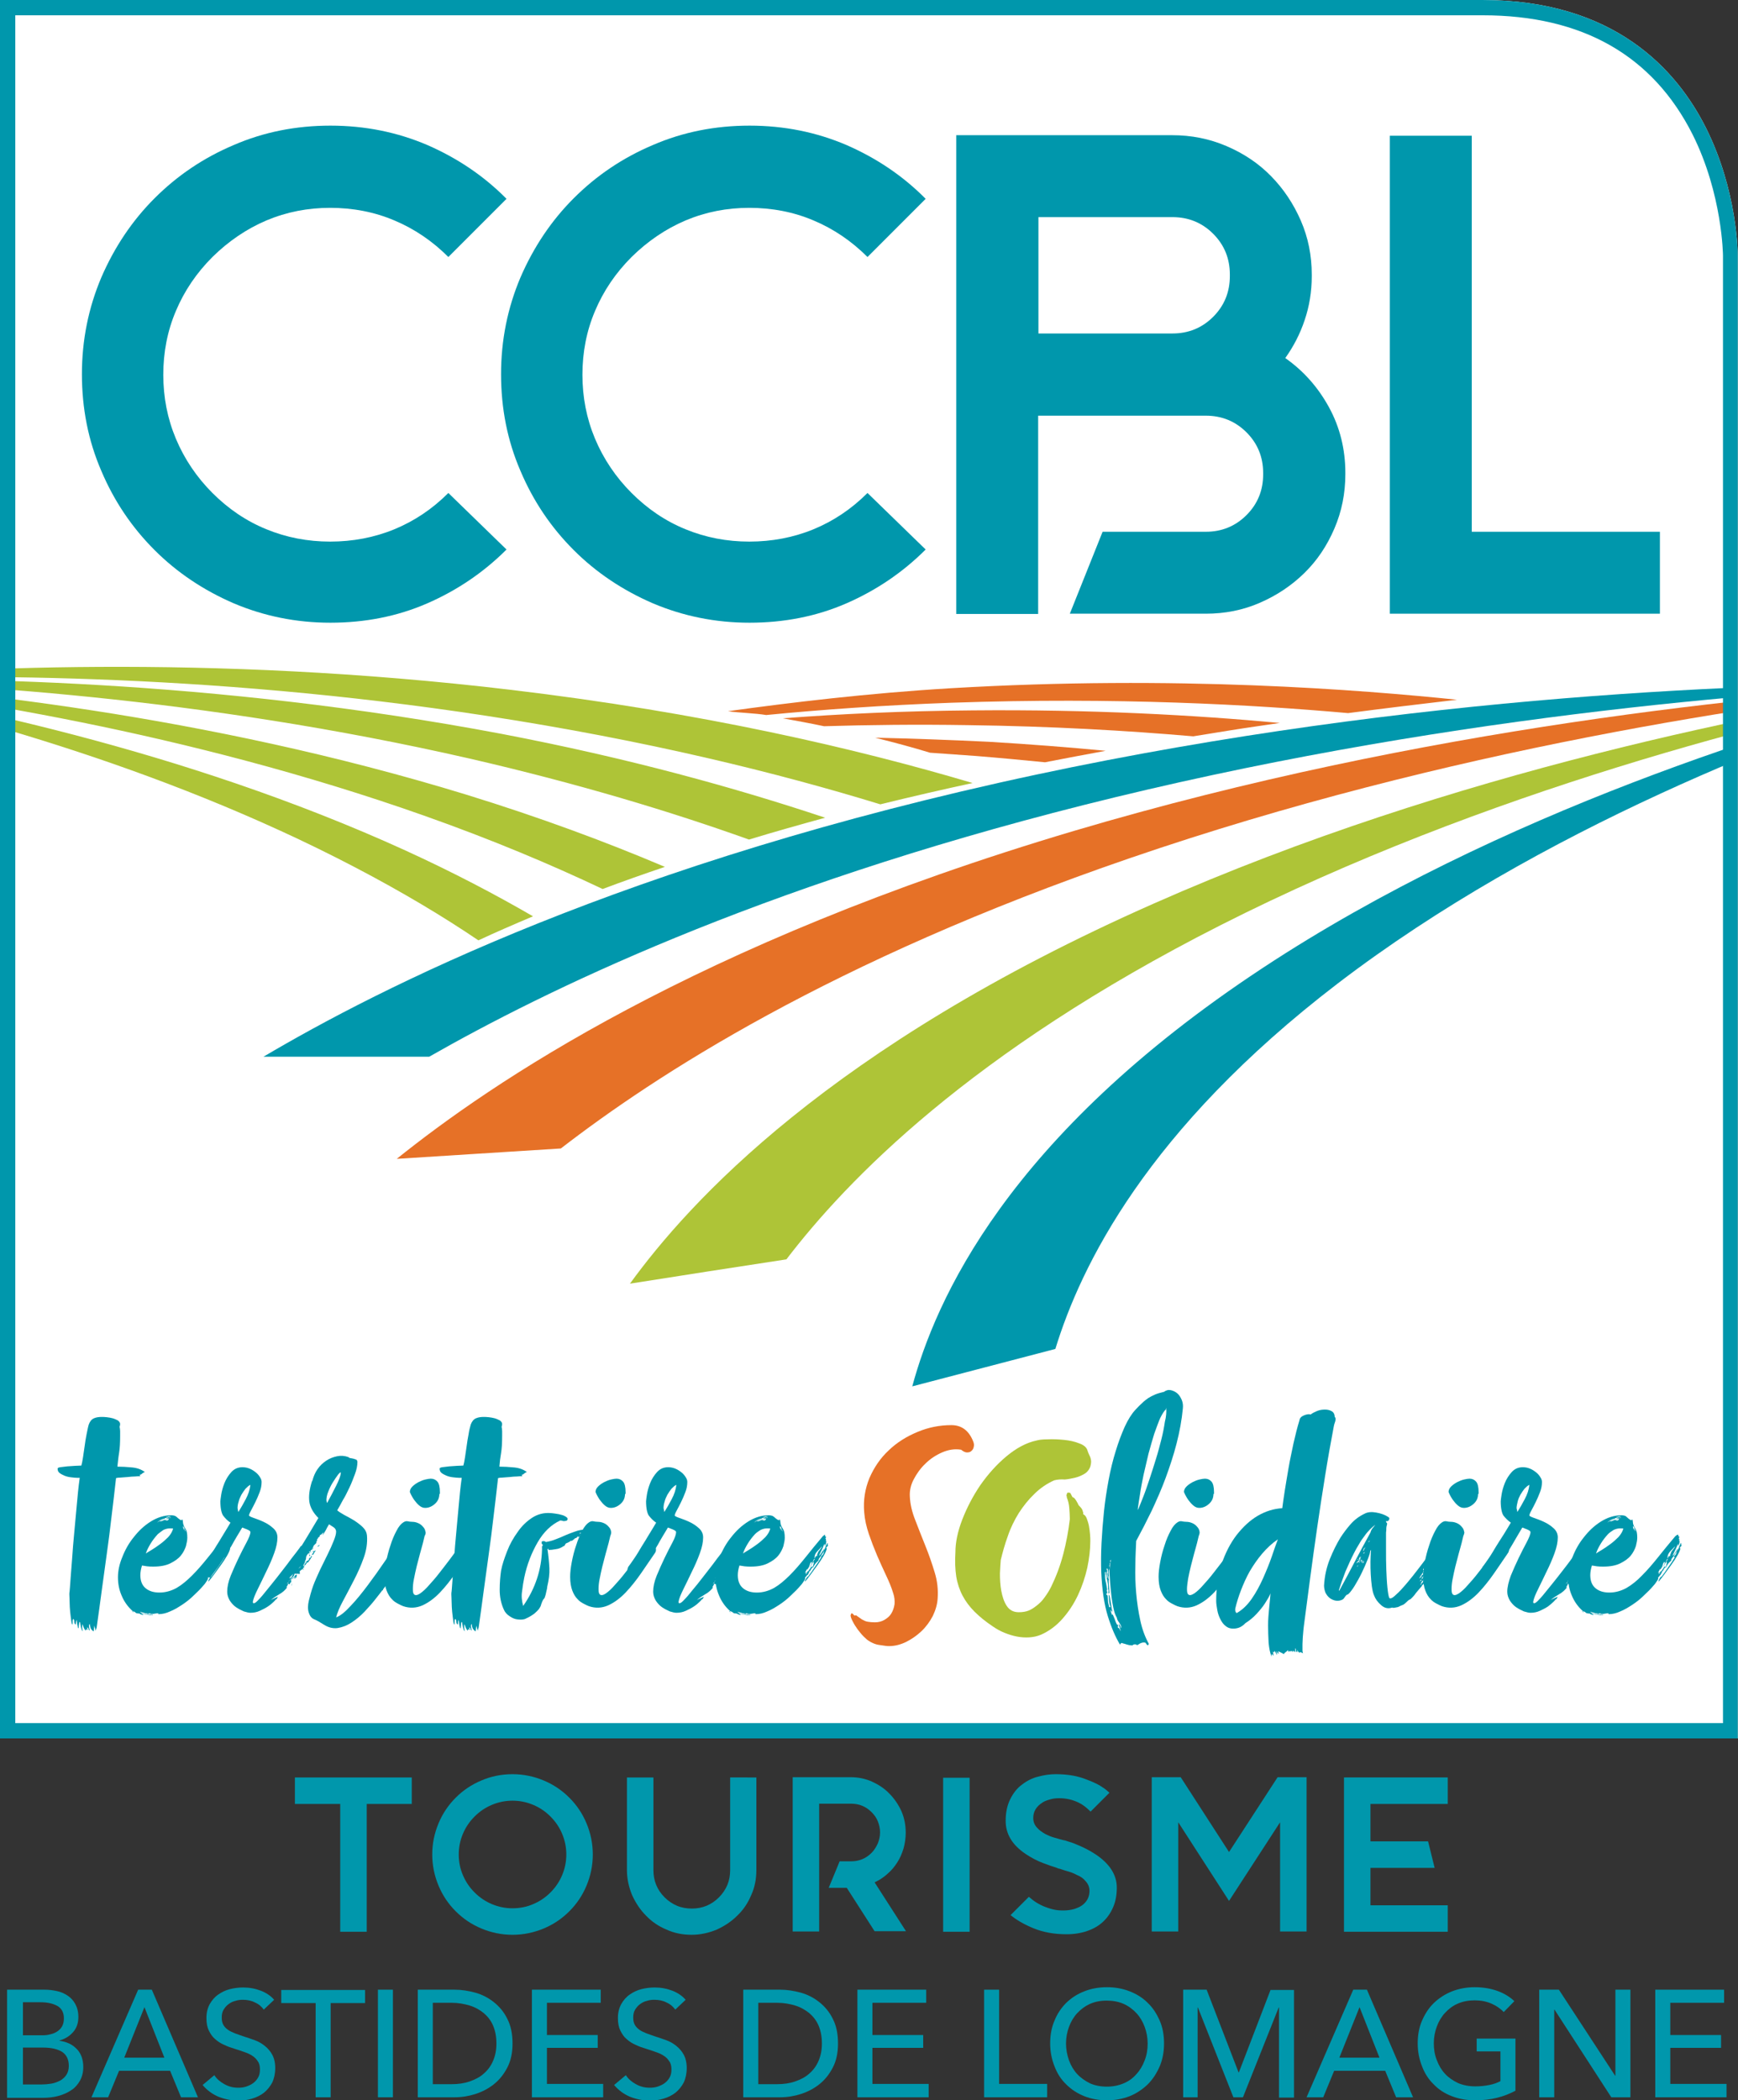 <?xml version="1.0" encoding="utf-8"?>
<!-- Generator: Adobe Illustrator 25.4.1, SVG Export Plug-In . SVG Version: 6.00 Build 0)  -->
<svg version="1.1" id="Calque_1" xmlns="http://www.w3.org/2000/svg" xmlns:xlink="http://www.w3.org/1999/xlink" x="0px" y="0px"
	 viewBox="0 0 636.5 768.9" style="enable-background:new 0 0 636.5 768.9;" xml:space="preserve">
<rect x="0" y="0" width="636.5" height="768.9" fill="#333333" stroke="none"/>
<style type="text/css">
	.st0{fill:#FFFFFF;}
	.st1{clip-path:url(#SVGID_00000026854774685630294160000001177367805352451754_);}
	.st2{fill:#0097AC;}
	.st3{fill:#E67127;}
	.st4{fill:#AEC437;}
</style>
<g>
	<g id="LOGO_CCBL">
		<g id="CADRE_et_VALLONS">
			<g id="FONDBLANC">
				<path class="st0" d="M636.5,636.5H0V0h542.9c48.3,0,71.2,25.5,81.9,46.9c11.5,23,11.6,45.7,11.6,46.6V636.5z"/>
			</g>
			<g>
				<defs>
					<path id="SVGID_1_" d="M2.8,2.8v630.9h630.9V93.6c0,0,0-90.8-90.8-90.8H2.8z"/>
				</defs>
				<use xlink:href="#SVGID_1_"  style="overflow:visible;fill:#FFFFFF;"/>
				<clipPath id="SVGID_00000017486485976711574570000017970226753895053956_">
					<use xlink:href="#SVGID_1_"  style="overflow:visible;"/>
				</clipPath>
				<g style="clip-path:url(#SVGID_00000017486485976711574570000017970226753895053956_);">
					<path class="st2" d="M379.6,283.6c-151,32.2-241.1,78.5-283.1,103.3c20.2,0,40.5,0,60.7,0c42.1-24,119-61.7,239.5-92.1
						c127.8-32.2,246.5-41.6,315.6-44.7l0,0c-67.7,4.3-67.5,7.4,0,0v0c-64.6,10-63,13.1,0,0v0c-59.1,15.4-163.1,47.2-249.7,104.2
						c-94.2,62-120.1,122.3-128.5,153.3c17.5-4.6,34.9-9.1,52.4-13.7c9.3-30.3,33.4-80.2,103.4-133.8
						c74.3-56.8,166.3-91.7,222.5-110C644.3,250,518.5,254,379.6,283.6z"/>
				</g>
				<g style="clip-path:url(#SVGID_00000017486485976711574570000017970226753895053956_);">
					<path class="st3" d="M712.4,250.1L712.4,250.1c-67.7,4.3-190.8,16.1-319,54.1c-139.5,41.4-214.2,92.9-248.1,120.1
						c20-1.3,40.1-2.5,60.1-3.8c34.2-26.4,98.5-68.6,208.4-106.3C530.3,274.2,644.9,257.5,712.4,250.1L712.4,250.1
						C647.8,260.1,649.4,263.2,712.4,250.1L712.4,250.1c-59,15.4-56,18.3,0.2,0C644.3,250,643.3,253.2,712.4,250.1z"/>
				</g>
				<g style="clip-path:url(#SVGID_00000017486485976711574570000017970226753895053956_);">
					<path class="st4" d="M712.4,250.1L712.4,250.1C644.7,254.3,644.9,257.5,712.4,250.1L712.4,250.1
						c-64.6,10-180.4,32.3-289.8,80.7C303.5,383.4,252.2,440.4,230.7,470c19.1-3,38.2-6,57.3-8.9c22.1-28.9,67.2-75.8,158.9-122.3
						C544.1,289.5,649.4,263.2,712.4,250.1L712.4,250.1c-59,15.4-56,18.3,0.2,0C644.3,250,643.3,253.2,712.4,250.1z"/>
				</g>
				<g style="clip-path:url(#SVGID_00000017486485976711574570000017970226753895053956_);">
					<path class="st4" d="M195.2,335.5c-13.8-8-29.2-16.1-46.7-24.1C66.7,274.1-20.2,256.8-68.6,249l0,0
						c50.6,5.8,136.6,18.8,223.8,49.6c24.9,8.8,46.5,17.9,65.5,26.9c7.2-2.7,14.8-5.4,22.8-8.1c-21.2-9-45.3-18-72.9-26.5
						c-96-29.4-188.4-38.6-239.2-42v0c52.1,1.2,141.9,6.3,240.4,28.8c40,9.2,74,19.5,102.5,29.7c9.5-2.9,18.8-5.5,27.9-8
						c-32.7-10.9-71.9-21.8-118.5-30.7C77.2,248.6-17.4,247.8-68.6,249l0,0c51.9-2.2,142.4-2.9,246.8,13.1
						c58.7,9,106.7,20.9,144.2,32.4c11.8-2.9,23.1-5.5,33.8-7.8c-42.8-12.7-99.2-25.8-168.9-34.1c-111.7-13.3-205.6-8-255.9-3.5h0
						c0,0-0.2,0-0.2,0s0.1,0,0.2,0c47.3,10.2,126.2,30.5,198.9,68.6c17,8.9,31.9,17.8,44.9,26.6
						C181.4,341.4,188.1,338.5,195.2,335.5z"/>
				</g>
				<g style="clip-path:url(#SVGID_00000017486485976711574570000017970226753895053956_);">
					<g>
						<path class="st3" d="M356.2,260.1c-25.3,0.2-48.5,1.3-69.5,2.9c4.9,0.9,9.9,1.8,15.1,2.9c16.4-0.5,34-0.7,52.6-0.4
							c30.7,0.4,58.3,2,82.6,4.1c4.6-0.7,9-1.5,13.6-2.2c6.2-1,12.1-1.8,18.1-2.7C437.5,261.8,399.4,259.7,356.2,260.1z"/>
					</g>
					<g>
						<path class="st3" d="M320.5,270.1c7.2,1.8,13.9,3.6,20.1,5.5c5.6,0.4,11.2,0.8,16.9,1.2c8.7,0.7,17.1,1.5,25.2,2.3
							c7.2-1.4,14.6-2.8,22.2-4.2c-13.5-1.3-27.7-2.4-42.7-3.3C347.7,270.9,333.8,270.4,320.5,270.1z"/>
					</g>
					<g>
						<path class="st3" d="M348,252c-30.1,1.8-58.3,5.2-81.4,8.4c4,0.6,9.8,0.7,14,1.4c20.4-2,43-3.6,67.9-4.5
							c60.2-2.1,110.6,0.7,145.2,3.8c13.7-1.8,27.1-3.4,39.9-4.9C498.6,252.6,430.9,247.1,348,252z"/>
					</g>
				</g>
			</g>
			<g id="CADRE">
				<path class="st2" d="M636.5,636.5H0V0h542.9c48.3,0,71.2,25.5,81.9,46.9c11.5,23,11.6,45.7,11.6,46.6V636.5z M5.6,630.9h625.4
					V93.6c0-0.2-0.2-22.5-11.1-44.3c-14.6-29-40.4-43.7-76.9-43.7H5.6V630.9z"/>
			</g>
		</g>
		<g id="CCBL">
			<g>
				<path class="st2" d="M185.5,201.2c-8.3,8.3-18,14.9-29,19.7c-11,4.8-22.9,7.1-35.5,7.1c-12.5,0-24.3-2.4-35.4-7.1
					c-11.1-4.8-20.8-11.3-29-19.5c-8.3-8.3-14.8-17.9-19.5-29c-4.8-11.1-7.1-22.9-7.1-35.4c0-12.5,2.4-24.3,7.1-35.4
					c4.8-11.1,11.3-20.8,19.5-29c8.3-8.3,17.9-14.8,29-19.5c11.1-4.8,22.9-7.1,35.4-7.1c12.7,0,24.5,2.4,35.5,7.1
					c11,4.8,20.7,11.3,29,19.7l-21.3,21.3c-5.8-5.8-12.4-10.3-19.8-13.4c-7.3-3.1-15.2-4.6-23.5-4.6c-8.2,0-15.9,1.5-23.3,4.6
					c-7.3,3.1-13.9,7.6-19.8,13.4c-5.8,5.8-10.3,12.4-13.4,19.8c-3.1,7.3-4.6,15.1-4.6,23.3c0,8.2,1.5,16,4.6,23.4
					c3.1,7.4,7.6,14.1,13.4,19.9c5.8,5.8,12.4,10.3,19.8,13.3c7.3,3,15.1,4.5,23.3,4.5c8.3,0,16.2-1.5,23.5-4.5
					c7.3-3,13.9-7.4,19.8-13.3L185.5,201.2z"/>
			</g>
			<g>
				<path class="st2" d="M339,201.2c-8.3,8.3-18,14.9-29,19.7c-11,4.8-22.9,7.1-35.5,7.1c-12.5,0-24.3-2.4-35.4-7.1
					c-11.1-4.8-20.8-11.3-29-19.5c-8.3-8.3-14.8-17.9-19.5-29c-4.8-11.1-7.1-22.9-7.1-35.4c0-12.5,2.4-24.3,7.1-35.4
					c4.8-11.1,11.3-20.8,19.5-29c8.3-8.3,17.9-14.8,29-19.5c11.1-4.8,22.9-7.1,35.4-7.1c12.7,0,24.5,2.4,35.5,7.1
					c11,4.8,20.7,11.3,29,19.7l-21.3,21.3c-5.8-5.8-12.4-10.3-19.8-13.4c-7.3-3.1-15.2-4.6-23.5-4.6c-8.2,0-15.9,1.5-23.3,4.6
					c-7.3,3.1-13.9,7.6-19.8,13.4c-5.8,5.8-10.3,12.4-13.4,19.8c-3.1,7.3-4.6,15.1-4.6,23.3c0,8.2,1.5,16,4.6,23.4
					c3.1,7.4,7.6,14.1,13.4,19.9c5.8,5.8,12.4,10.3,19.8,13.3c7.3,3,15.1,4.5,23.3,4.5c8.3,0,16.2-1.5,23.5-4.5
					c7.3-3,13.9-7.4,19.8-13.3L339,201.2z"/>
			</g>
			<g>
				<path class="st2" d="M470.7,131.1c6.7,4.7,12,10.7,16,18c4,7.3,6,15.4,6,24v0.5c0,7-1.3,13.6-4,19.9c-2.7,6.3-6.3,11.7-11,16.3
					c-4.7,4.6-10.1,8.2-16.3,10.9c-6.2,2.7-12.8,4-19.8,4h-49.8l12-30h37.8c5.8,0,10.8-2,14.9-6.1c4.1-4.1,6.1-9.1,6.1-14.9v-0.5
					c0-5.8-2-10.8-6.1-14.9c-4.1-4.1-9.1-6.1-14.9-6.1h-12.3h-49.1v42.6v30h-30v-72.6v-30V49.5h79.1c7,0,13.6,1.3,19.9,4
					c6.3,2.7,11.7,6.3,16.3,11c4.6,4.7,8.2,10.1,10.9,16.3c2.7,6.2,4,12.8,4,19.8v0.5c0,5.7-0.9,11.1-2.6,16.1
					C476.1,122.3,473.7,126.9,470.7,131.1z M450.4,100.5c0-5.8-2-10.8-6.1-14.9c-4.1-4.1-9.1-6.1-14.9-6.1h-49.1v42.6h49.1
					c5.8,0,10.8-2,14.9-6.1c4.1-4.1,6.1-9.1,6.1-14.9V100.5z"/>
			</g>
			<g>
				<path class="st2" d="M607.9,194.7v30H539h-30v-30v-145h30v145H607.9z"/>
			</g>
		</g>
		<g id="territoire_solidaire">
			<g>
				<path class="st2" d="M32.9,594.6c-0.1,0.1-0.1,0.1-0.2,0.2c-0.1,0.1-0.1,0.2-0.1,0.4c0,0.4,0,0.6,0.1,0.9c0,0.2,0.1,0.5,0.2,0.9
					c-0.4-0.2-0.5-0.4-0.5-0.7c0-0.2-0.2-0.4-0.5-0.4l0.2,0.8c0,0.1-0.1,0.1-0.2,0c-0.1-0.1-0.2-0.2-0.3-0.3c0,0.1,0,0.3-0.1,0.3
					c0,0.1-0.1,0.2-0.1,0.3c-0.1,0-0.2-0.1-0.3-0.3c-0.1-0.2-0.3-0.4-0.4-0.7c-0.1-0.3-0.2-0.5-0.3-0.8c-0.1-0.3-0.2-0.4-0.3-0.5
					c0,0.5,0,0.9,0,1.3c0,0.4,0.1,0.8,0.2,1.2c-0.1,0-0.3-0.2-0.4-0.5c-0.1-0.3-0.2-0.7-0.3-1.1c-0.1-0.4-0.1-0.8-0.2-1.1
					c0-0.4-0.1-0.6-0.2-0.6c-0.1-0.1-0.1,0-0.2,0.3c0,0.3-0.1,0.5-0.1,0.8c0,0.3-0.1,0.7-0.1,1.2c-0.1,0-0.3-0.2-0.3-0.5
					c-0.1-0.3-0.1-0.7-0.2-1c-0.1-0.4-0.1-1-0.2-1.6c-0.2,0.3-0.3,0.9-0.3,1.7c-0.4-0.1-0.6-0.5-0.6-1.1c0-0.6-0.2-0.9-0.4-0.9
					c-0.1,0-0.2,0.3-0.2,1c0,0.6,0,1-0.1,1c-0.1,0-0.3-0.4-0.4-1.4c-0.1-0.9-0.3-2-0.4-3.2c-0.1-1.2-0.2-2.4-0.2-3.6
					c0-1.2-0.1-2.1-0.1-2.8c0-0.4,0-0.8,0.1-1.2c0-0.4,0.1-0.8,0.1-1.2c0.3-3.7,0.5-7.2,0.8-10.5c0.2-3.3,0.5-6.6,0.8-9.8
					c0.3-3.2,0.6-6.5,0.9-9.8c0.3-3.3,0.6-6.7,1.1-10.2h-0.8c-0.7,0-1.5-0.1-2.4-0.2c-0.9-0.1-1.7-0.3-2.4-0.6
					c-0.7-0.3-1.3-0.6-1.8-1c-0.5-0.4-0.7-0.9-0.7-1.6c0-0.2,0.3-0.4,1-0.5c0.7-0.1,1.5-0.2,2.5-0.3c1-0.1,1.9-0.1,2.9-0.2
					c0.9,0,1.7-0.1,2.3-0.1c0.2-0.7,0.4-1.7,0.6-3c0.2-1.3,0.4-2.7,0.6-4.1c0.2-1.4,0.4-2.9,0.7-4.3c0.3-1.4,0.5-2.6,0.8-3.6
					c0.4-1.1,1-1.9,1.9-2.3c0.9-0.4,1.9-0.5,2.9-0.5c0.4,0,1,0,1.8,0.1c0.8,0.1,1.5,0.2,2.2,0.4c0.7,0.2,1.3,0.5,1.9,0.8
					c0.5,0.4,0.8,0.8,0.8,1.3c0,0.4-0.1,0.7-0.2,1c0.1,0.5,0.2,1,0.2,1.6c0,0.6,0,1.2,0,1.8c0,2.4-0.1,4.5-0.4,6.3
					c-0.3,1.7-0.4,3.3-0.6,4.9c1.7,0,3.5,0.1,5.5,0.3c1.9,0.2,3.4,0.8,4.6,1.7c-0.3,0-0.6,0.2-1,0.5c-0.4,0.4-0.7,0.5-1.1,0.5
					c0.1,0,0.1,0,0.2,0.1c0.1,0.1,0.1,0.1,0.1,0.2c0,0,0,0.1,0.1,0.2c-0.4,0-1.1,0-1.9,0.1c-0.9,0-1.8,0.1-2.7,0.2
					c-0.9,0.1-1.8,0.1-2.6,0.2c-0.8,0-1.4,0.1-1.7,0.2c-0.6,5.1-1.1,9.9-1.7,14.5c-0.5,4.5-1.1,9-1.7,13.3
					c-0.6,4.3-1.2,8.7-1.8,13.1c-0.6,4.4-1.2,9-1.9,13.8c-0.1,0.2-0.1,0.4-0.2,0.6c-0.1,0.2-0.1,0.3-0.1,0.5
					c-0.1,0.1-0.1-0.1-0.2-0.5c-0.1-0.4-0.2-0.8-0.4-1.3c0,0.4,0,0.7-0.1,1.1c0,0.4-0.1,0.7-0.1,1c-0.3-0.1-0.6-0.4-1-0.9
					C33.1,595.8,32.9,595.3,32.9,594.6z"/>
			</g>
			<g>
				<path class="st2" d="M83.5,561.9c0,0.1,0,0.3,0.1,0.5c0.1,0.2,0.2,0.3,0.4,0.4c-0.2,0.2-0.3,0.4-0.3,0.4c0,0.1,0,0.1,0.1,0.2
					c0.1,0.1,0.1,0.2,0.1,0.3c0,0.1,0,0.3-0.1,0.3c0,0.1,0,0.1,0.1,0.1c0,0,0.1,0,0.1,0.1c0,0.2,0,0.5-0.1,0.9
					c-0.1,0.4-0.3,0.7-0.5,1c0-0.1,0-0.2,0-0.3c0-0.1,0.1-0.3,0.2-0.4h-0.1c-0.1,0-0.3,0.2-0.4,0.6c-0.1,0.4-0.7,1.6-1.7,3.6
					c0.4-0.2,0.7-0.6,1-1.1c0.3-0.5,0.6-1,0.9-1.5v0.2c0,0.1-0.1,0.3-0.2,0.4c-0.1,0.1-0.2,0.2-0.2,0.4c0.4-0.4,0.6-0.8,0.8-1.2
					c0.1-0.5,0.4-1.1,0.8-1.9c0.1,0.1,0.1,0.1,0.1,0.2v0.1v0.4c0.1,0,0.1,0.1,0.1,0.2c0,0.2-0.1,0.4-0.3,0.5
					c-0.2,0.1-0.3,0.3-0.3,0.4c0,0.1,0.1,0.2,0.2,0.3c-0.2,0.8-0.6,1.7-1.2,2.7c-0.6,1-1.3,2.1-2.1,3.2c-0.8,1.1-1.6,2.2-2.4,3.3
					c-0.8,1.1-1.5,2-2.1,2.7c-0.1,0.1-0.1,0.1-0.2,0.1c-0.1,0,0-0.3,0.3-0.8c0.3-0.5,0.5-0.8,0.7-1v0.2c0.7-0.9,1.6-2.1,2.5-3.5
					c1-1.4,1.8-2.6,2.5-3.8H82v-0.2l0.4-0.4c0.1-0.1,0.3-0.3,0.3-0.4c0,0.1,0,0.1-0.1,0.2c0.2-0.2,0.3-0.4,0.3-0.6
					c0-0.2,0-0.4,0.2-0.4v-0.3c-0.1,0-0.3,0.3-0.6,0.8c-0.3,0.5-0.7,1.2-1.5,2.2h0.2c-0.1,0.3-0.3,0.6-0.7,0.9
					c-0.4,0.3-0.9,1-1.5,2.1c-0.1,0-0.1,0-0.1-0.1c-0.1,0-0.1-0.1-0.1-0.2c0.1,0,0,0.2-0.3,0.6c-0.3,0.4-0.5,0.8-0.5,1l-0.1-0.2
					c-0.1,0.1-0.2,0.4-0.4,0.8c-0.2,0.4-0.3,0.7-0.5,0.8h-0.1c-0.3,0.4-0.5,0.7-0.8,0.9l0.1,0.2c0,0.2-0.1,0.5-0.3,0.8
					c-0.2,0.3-0.4,0.6-0.6,0.9c-0.2,0.3-0.5,0.7-0.8,1c-1,1.2-2.2,2.4-3.5,3.6c-1.3,1.3-2.7,2.4-4.2,3.4c-1.5,1-3,1.9-4.5,2.5
					c-1.5,0.7-2.9,1-4.2,1h-0.1c-0.1,0-0.1,0-0.1-0.1c0.1,0,0.1,0,0.1-0.1v-0.1c-0.4,0-0.8,0-1.2,0.1c-0.4,0.1-0.7,0.1-1.1,0.1
					c-0.1,0-0.4,0-0.6-0.1c-0.3-0.1-0.5-0.1-0.6-0.1c-0.1,0-0.1,0-0.1,0.1c0,0.1,0,0.1-0.2,0.1c-0.1-0.1-0.3-0.2-0.6-0.2h-0.4
					c-0.4-0.1-0.7-0.3-1-0.3c-0.3-0.1-0.7-0.2-1-0.3c0.4,0.4,1,0.7,1.6,0.8c0.6,0.1,1.3,0.2,1.9,0.2h1.2c-0.1,0.1-0.3,0.2-0.3,0.1
					c-0.1-0.1-0.2,0-0.3,0.1c0.4,0,0.6,0,0.6-0.1c0,0,0.1,0,0.1,0.2c-0.6,0-1.3-0.1-2.1-0.2c-0.8-0.1-1.6-0.3-2.3-0.5
					c0.1,0.1,0.3,0.2,0.5,0.3c0.2,0,0.3,0.1,0.4,0.3c-0.4,0-0.6-0.1-0.9-0.2c-0.2-0.1-0.4-0.2-0.6-0.4h-0.1l0.1,0.2h-0.1
					c-0.1,0-0.1,0-0.1-0.1l-0.1-0.1c-0.4,0.1-0.8,0-1.1-0.3c-0.3-0.3-0.7-0.4-1-0.5c-1.9-1.7-3.2-3.6-4.1-5.8
					c-0.9-2.1-1.3-4.3-1.3-6.6c0-2.3,0.5-4.8,1.6-7.4c1-2.6,2.4-5.1,4.2-7.3c1.8-2.3,3.8-4.2,6.2-5.7c2.4-1.5,4.9-2.3,7.6-2.3
					c0.5,0,0.9,0.1,1.2,0.2c0.3,0.1,0.5,0.3,0.8,0.5c0.2,0.2,0.4,0.4,0.7,0.6c0.2,0.2,0.6,0.4,0.9,0.6c-0.1,0-0.1,0-0.1-0.1v-0.2
					l0.1,0.2h0.1c0.1,0,0.1,0,0.1-0.1c0-0.1,0-0.1-0.1-0.2c0,0-0.1-0.1-0.1-0.2l0.3,0.4c0.1,0,0.1,0,0.1-0.1v-0.2
					c0.1,0.4,0.2,0.7,0.2,1.1c0,0.4,0.1,0.7,0.2,1c0.1,0.4,0.4,1,0.8,1.6c0.4,0.6,0.6,1.6,0.6,3.1c0,0.9-0.2,1.9-0.5,3.1
					c-0.4,1.2-1,2.4-1.9,3.5c-0.9,1.1-2.2,2-3.8,2.8c-1.6,0.8-3.7,1.2-6.2,1.2c-0.8,0-1.5,0-2.3-0.1c-0.7-0.1-1.4-0.2-1.9-0.3
					c-0.4,1.3-0.6,2.5-0.6,3.5c0,2.1,0.6,3.7,1.9,4.8c1.3,1.1,3,1.6,5.1,1.6c2.2,0,4.3-0.6,6.3-1.7c1.9-1.1,3.8-2.7,5.7-4.6
					c1.9-1.9,3.8-4.1,5.8-6.6c2-2.5,4.1-5.1,6.4-7.8c0.1,0,0.2-0.1,0.4-0.3C83.2,562,83.4,561.9,83.5,561.9z M49,590.4
					c-0.1-0.1-0.2-0.1-0.3-0.2c-0.1,0-0.2-0.1-0.2-0.3c0.1,0.1,0.2,0.1,0.3,0.2C48.9,590.3,48.9,590.3,49,590.4z M57.8,561.7
					c-0.9,1-1.8,2.1-2.6,3.4c-0.8,1.3-1.4,2.5-1.8,3.7c0.4-0.3,1.1-0.7,2.1-1.3c1-0.6,2-1.3,3.1-2.1c1.1-0.8,2.1-1.7,3-2.6
					c0.9-1,1.5-2,1.8-3.1c-0.2-0.1-0.6-0.1-1.1-0.1c-0.9,0-1.7,0.2-2.5,0.6C59.1,560.7,58.4,561.2,57.8,561.7z M60.3,556
					c-1.1,0.2-2,0.7-2.8,1.5c0.7-0.5,1.5-0.9,2.4-1.2c0.9-0.3,1.8-0.5,2.7-0.5c-0.1-0.1-0.3-0.1-0.4-0.1c-0.1,0.1-0.3,0.1-0.5,0.1
					c-0.1-0.1-0.2-0.1-0.3-0.1c-0.1,0-0.3,0-0.6,0.1C60.4,555.8,60.3,555.9,60.3,556z M61.9,556.1c-0.3,0-0.6,0-0.9,0.1l-0.1-0.1
					V556c-0.1,0.1-0.5,0.2-1.1,0.4c-0.6,0.2-1,0.4-1.3,0.7c0.7-0.1,1.3-0.4,1.8-0.6c0.1,0,0.3,0,0.4,0.1c0.1,0,0.2,0.1,0.4,0.1
					c0.1,0,0.3,0,0.4-0.1c0.1-0.1,0.2-0.1,0.2-0.2L61.9,556.1z M61.6,555.2c0,0.1-0.1,0.2-0.4,0.2c-0.3,0-0.4,0-0.3,0.2l1.8-0.3
					c-0.4-0.1-0.6-0.1-0.9-0.1L61.6,555.2z M67,558.8c0,0.4,0.1,0.7,0.2,0.9c0.1,0.3,0.3,0.5,0.4,0.8c-0.1-0.3-0.2-0.6-0.2-0.9
					c0.1,0.1,0.3,0.3,0.3,0.6c0.1,0.3,0.2,0.4,0.3,0.6c0-0.2-0.1-0.6-0.4-1.1C67.4,559.3,67.2,558.9,67,558.8z M79.2,572
					c0.1-0.3,0.2-0.5,0.3-0.7c0.1-0.2,0.3-0.4,0.4-0.6c-0.4,0.1-0.6,0.4-0.7,0.9c-0.1,0.4-0.3,0.8-0.6,1.2v0.2
					c0-0.1-0.1,0.1-0.4,0.5c-0.3,0.4-0.5,0.8-0.6,1c0.2-0.4,0.4-0.8,0.7-1.3c0.3-0.5,0.4-1,0.5-1.4c-0.1,0.2-0.3,0.3-0.3,0.3v-0.3
					c-0.3,0.4-0.5,0.8-0.6,1.3c-0.1,0.5-0.4,1-0.9,1.6l-0.1-0.2c-0.1,0.4-0.3,0.6-0.4,0.8c-0.1,0.1-0.2,0.4-0.2,0.6v0.1l0.2-0.2
					c0-0.1,0-0.1,0.1-0.1h0.2c-0.1,0.1-0.2,0.2-0.2,0.3c0,0.1-0.1,0.2-0.2,0.4c0.3-0.1,0.5-0.3,0.5-0.6c0.1-0.2,0.2-0.4,0.4-0.6
					c0.1,0.1,0.1,0.1,0.2,0.1c0-0.1,0.1-0.3,0.2-0.5c0.1-0.1,0.3-0.3,0.4-0.5c0.1-0.2,0.3-0.5,0.5-0.8c-0.1,0-0.1,0,0.1,0.1
					c0.1,0,0.1,0.1,0.1,0.3c0.1-0.1,0.1-0.3,0.2-0.3c0.1-0.1,0.1-0.2,0.2-0.3v-0.2c0-0.1,0-0.2,0.1-0.3c0-0.1,0.1-0.2,0.1-0.3V572z
					 M80.9,568.7c-0.1,0-0.1,0-0.1-0.1c0-0.1,0.2-0.5,0.7-1.1c0.5-0.6,0.8-1.1,0.9-1.4c-0.4,0.4-0.9,1-1.7,1.8
					c-0.8,0.8-1.1,1.6-1.1,2.4v0.3c0.1-0.1,0.2-0.2,0.3-0.5c0.1-0.3,0.2-0.4,0.4-0.4c0.1,0,0.1,0.1,0.1,0.3c0.1-0.3,0.2-0.5,0.2-0.8
					C80.6,569.1,80.7,568.9,80.9,568.7z"/>
			</g>
			<g>
				<path class="st2" d="M111.7,566.6l0.2,0.6c-0.1,0.1-0.1,0.2-0.2,0.4c0,0.2-0.1,0.4-0.1,0.5v0.6c0,0.4-0.1,0.7-0.2,1l-0.9,1.5
					c-0.1,0.4-0.3,0.7-0.4,0.9c-0.1,0.3-0.3,0.5-0.5,0.7c-0.2,0.2-0.3,0.4-0.5,0.4c0.1,0,0.1,0.1,0.1,0.2c0,0.1,0,0.2,0.1,0.2
					c-0.1,0-0.1,0-0.2,0.1c-0.1,0.1-0.2,0.1-0.3,0.1c0,0.1,0,0.1,0.1,0.1h0.1v0.2h-0.3c-0.1,0.8-0.5,1.5-1.1,2
					c-0.6,0.5-1.2,1.1-1.7,1.7c0.7,0,1.1-0.3,1.2-0.8c0.1-0.5,0.4-0.9,0.8-1.1c0,0.4-0.1,0.6-0.2,0.9c-0.1,0.2-0.3,0.4-0.4,0.5
					c0.1,0,0.1,0,0.1,0.1c-0.1,0-0.3,0.1-0.5,0.4c-0.2,0.3-0.3,0.5-0.3,0.8v0.3c0.1-0.1,0.2-0.3,0.3-0.4c0.1-0.1,0.2-0.2,0.2-0.3
					c-0.1-0.1-0.1-0.1-0.1-0.2c0.2-0.1,0.5-0.4,0.8-0.8c0.3-0.4,0.5-0.6,0.6-0.6c0-0.1,0-0.1,0.1-0.2c0.1-0.1,0.2-0.3,0.2-0.3
					l-0.1-0.1c0-0.1,0.1-0.2,0.3-0.2c0.2,0,0.4-0.3,0.5-0.8c0,0.1,0.1,0.2,0.2,0.2v-0.2c0,0.1,0,0.1,0.1,0.2
					c-0.1,0.2-0.3,0.4-0.6,0.6c-0.3,0.2-0.5,0.5-0.6,0.8c0.1,0.1,0.2,0.2,0.2,0.1c0-0.1,0,0,0,0.1c0,0.2-0.1,0.5-0.2,0.7
					c-0.1,0.3-0.4,0.4-0.8,0.5c0-0.1,0.1-0.2,0.2-0.3c0.1,0,0.3-0.1,0.3-0.3c-0.2,0-0.5,0.1-0.8,0.4l0.1,0.1h-0.2
					c-0.1,0.2-0.3,0.4-0.4,0.6c-0.1,0.2-0.3,0.4-0.4,0.5h0.2c-0.1,0.4-0.2,0.5-0.3,0.4c0-0.1-0.1,0.1-0.3,0.7l-0.4-0.2
					c-0.1,0-0.1,0-0.1-0.1c-0.1,0-0.2,0-0.1,0.1c0.1,0.1,0,0.2-0.1,0.3c0-0.1,0,0-0.1,0.2c0,0.2-0.1,0.3-0.3,0.4l0.1,0.1
					c-0.1,0-0.1,0-0.1,0.1v0.2c0,0.1,0,0.1,0.1,0.1c-0.8,1-1.7,1.8-2.8,2.4c-1,0.6-2.1,1.3-3.1,2.1l1.3-0.6l1.3-0.6l-0.5,0.9
					l-0.3,0.1c0,0.1-0.3,0.4-0.8,0.9c-0.5,0.5-1.2,1.1-2.1,1.7c-0.9,0.6-1.9,1.1-3,1.6c-1.1,0.5-2.2,0.7-3.4,0.7
					c-0.6,0-1.4-0.2-2.4-0.5c-0.9-0.4-1.9-0.9-2.8-1.5c-0.9-0.6-1.7-1.5-2.3-2.4c-0.6-1-1-2.1-1-3.3c0-1.7,0.4-3.7,1.3-5.9
					c0.9-2.2,1.9-4.4,2.9-6.5c1-2.1,2-4,2.9-5.7c0.9-1.7,1.4-3,1.4-3.7c0-0.2-0.1-0.4-0.4-0.6c-0.3-0.2-0.6-0.3-1-0.5
					c-0.4-0.1-0.7-0.3-1-0.4c-0.3-0.1-0.5-0.2-0.6-0.2c-1.5,2.5-2.8,4.6-3.7,6.3c-1,1.7-1.9,3.1-2.6,4.3c-0.8,1.2-1.6,2.4-2.4,3.6
					c-0.8,1.1-1.8,2.5-3,4.1c-2.1,0-3.1-1-3.1-3c0-0.1,0-0.3,0.1-0.4c0.1-0.1,0.1-0.2,0.1-0.4c0.7-0.9,1.5-2.1,2.4-3.4
					c0.9-1.3,1.7-2.7,2.6-4.2c0.9-1.4,1.8-2.9,2.7-4.4c0.9-1.5,1.8-2.9,2.6-4.3c-1.2-0.8-2-1.7-2.7-2.6c-0.6-0.9-1-2.7-1-5.2
					c0-0.3,0.1-1.1,0.3-2.4c0.2-1.3,0.6-2.8,1.2-4.3c0.6-1.5,1.5-2.9,2.5-4c1.1-1.2,2.4-1.8,4.1-1.8c1,0,1.9,0.2,2.8,0.6
					c0.9,0.4,1.6,0.9,2.2,1.4c0.6,0.5,1.1,1.1,1.5,1.8c0.4,0.6,0.5,1.2,0.5,1.6c0,1.2-0.2,2.4-0.7,3.7c-0.5,1.3-1,2.5-1.6,3.7
					c-0.6,1.2-1.1,2.2-1.6,3.1c-0.5,0.9-0.7,1.5-0.7,1.7c-0.1,0.2,0.4,0.5,1.5,0.9c1.1,0.4,2.3,0.8,3.6,1.4c1.3,0.6,2.5,1.3,3.6,2.3
					c1.1,0.9,1.7,2.1,1.7,3.5c0,1.7-0.4,3.6-1.2,5.8c-0.8,2.2-1.8,4.5-2.9,6.7c-1.1,2.3-2.1,4.4-3.1,6.4c-1,2-1.6,3.5-1.8,4.6v0.2
					c0,0.3,0.1,0.4,0.4,0.4c0.3,0,0.9-0.4,1.7-1.3c0.9-0.9,1.9-2.1,3-3.5c1.1-1.4,2.4-2.9,3.7-4.6c1.3-1.7,2.6-3.3,3.8-4.9
					c1.2-1.6,2.2-3,3.2-4.2c0.9-1.2,1.6-2.1,1.9-2.6l0.2,0.5H111.7z M87.3,553.6c0.9-1.4,1.8-3,2.7-4.7c0.9-1.7,1.5-3.4,1.7-5.2
					h-0.1c-0.6,0.3-1.1,0.8-1.7,1.4c-0.5,0.6-1,1.4-1.5,2.2c-0.4,0.8-0.8,1.6-1,2.5c-0.3,0.9-0.4,1.7-0.4,2.4
					C87.1,552.6,87.1,553,87.3,553.6z M104.8,580c0.4-0.1,0.8-0.4,1-0.9c-0.1,0.1-0.3,0.3-0.5,0.5C105.1,579.9,104.9,580,104.8,580z
					 M106.4,578.1c0,0.3-0.3,0.6-0.9,0.9c0.4-0.1,0.6-0.3,0.8-0.5c0.1-0.2,0.3-0.4,0.4-0.5L106.4,578.1z M107.1,576.7
					c0,0.3-0.2,0.6-0.6,0.9c0.1-0.1,0.2-0.3,0.3-0.4C106.9,577,107,576.8,107.1,576.7z M106.8,580.5c-0.1,0-0.1,0-0.1-0.1v-0.2
					c0-0.1,0-0.1,0.1-0.1V580.5z M106.9,579.9c-0.1,0-0.1,0-0.1-0.1l0.2-0.1C107,579.8,106.9,579.9,106.9,579.9z M108.7,574.7
					c0.1,0.1,0.1,0.1,0.1,0.2c0,0.1,0,0.1-0.1,0.1c-0.1,0-0.1,0-0.1,0.1c0-0.1,0-0.1,0.1-0.2C108.6,574.9,108.7,574.8,108.7,574.7z
					 M109.1,574.4c-0.1,0-0.1,0-0.1-0.1c0-0.1,0-0.1,0.1-0.1V574.4z M109.2,575c0,0.1,0,0.1-0.1,0.2c0,0.1-0.1,0.2-0.1,0.4
					c-0.1-0.1-0.1-0.2-0.1-0.4c0-0.1,0-0.1,0.1-0.1c0,0,0.1-0.1,0.1-0.2L109.2,575z M109.6,573.4c0,0.1,0,0.2-0.1,0.3
					c-0.1,0-0.1,0.1-0.2,0.3c0.1-0.4,0.1-0.5,0.2-0.5H109.6z M109.3,574.2c0-0.4,0.1-0.5,0.4-0.5
					C109.7,573.8,109.6,573.9,109.3,574.2z M109.5,574.4c0-0.1,0-0.1,0.1-0.1c0,0,0.1,0,0.1-0.1v-0.1c0.1,0,0.1,0,0.1,0.1
					L109.5,574.4z M109.7,573.2l-0.1-0.1c0-0.1,0.1-0.2,0.2-0.2c0,0.1,0,0.2-0.1,0.2C109.8,573.1,109.7,573.2,109.7,573.2z
					 M109.6,575.1h0.1v0.1L109.6,575.1z M110.7,574.2c-0.1,0.3-0.3,0.5-0.3,0.6c-0.1,0.1-0.3,0.2-0.6,0.2c0-0.1,0.1-0.3,0.2-0.4
					c0.1-0.1,0.3-0.3,0.4-0.5v-0.1c0-0.1,0.1-0.2,0.2-0.3c0.1-0.1,0.3-0.2,0.4-0.4c0,0.2,0,0.3,0.1,0.3l-0.1,0.1v-0.1L110.7,574.2
					V574l-0.1,0.1L110.7,574.2z M110.1,573.1c0.1,0,0.1,0,0.1,0.1v0.1c0,0.1,0,0.1-0.1,0.1h-0.2l0.1-0.1c0-0.1,0-0.1,0.1-0.1
					C110,573.2,110.1,573.2,110.1,573.1z M110.6,573.7c-0.3,0.1-0.5,0.2-0.6,0.2l0.1-0.1c0-0.1,0.1-0.2,0.2-0.2
					C110.4,573.6,110.5,573.6,110.6,573.7z M110.4,572.5c0,0.1-0.1,0.2-0.2,0.3c-0.1,0-0.2,0.1-0.2,0.2
					C110.1,572.6,110.2,572.5,110.4,572.5z M111.9,572.1c0-0.1,0.1-0.3,0.3-0.4c0.2-0.1,0.3-0.2,0.5-0.2
					C112.4,571.8,112.1,572,111.9,572.1z"/>
			</g>
			<g>
				<path class="st2" d="M105.4,573.8c1.4-2.2,2.5-4,3.5-5.4c1-1.5,1.8-2.8,2.6-4.1c0.8-1.3,1.5-2.5,2.3-3.8
					c0.8-1.3,1.7-2.9,2.8-4.7c-1.9-1.9-3-3.9-3.3-5.9c-0.3-2.1,0-4.6,1-7.7h0.1c0.4-1.6,1-3,1.9-4.3c0.9-1.3,2-2.3,3.2-3.1
					c1.2-0.8,2.5-1.3,3.9-1.6c1.4-0.3,2.8-0.2,4.2,0.3c0.2,0.2,0.5,0.4,0.9,0.4c0.4,0.1,0.7,0.1,1,0.2c0.3,0.1,0.6,0.2,0.9,0.3
					c0.3,0.1,0.4,0.4,0.5,0.8c0,1.4-0.3,2.9-0.9,4.5c-0.6,1.6-1.2,3.2-2,4.9c-0.8,1.6-1.5,3.2-2.4,4.6c-0.8,1.5-1.5,2.8-2.1,3.8
					c0.6,0.5,1.5,1.1,2.6,1.7c1.2,0.6,2.4,1.3,3.6,2c1.2,0.8,2.3,1.6,3.2,2.5c0.9,0.9,1.4,1.9,1.5,3.1c0.2,2.6-0.2,5.3-1.2,8.1
					c-1,2.8-2.2,5.5-3.6,8.2c-1.4,2.7-2.7,5.2-4,7.6c-1.3,2.4-2.1,4.4-2.5,6c1.6-0.6,3.4-2.1,5.4-4.3c2.1-2.2,4.1-4.7,6.2-7.5
					c2.1-2.8,4.1-5.6,6-8.4c1.9-2.8,3.6-5.2,5-7.1c0.9,0,1.7,0.5,2.2,1.5c0.5,1,0.8,1.8,0.8,2.5c0.1-0.1,0,0-0.3,0.4
					c-0.3,0.4-0.4,0.6-0.4,0.7h-0.3c-0.1,0-0.1,0.1-0.1,0.3c0,0.2,0,0.3-0.1,0.4c0,0.2-0.1,0.3-0.2,0.4c-0.1,0-0.2,0.1-0.2,0.2
					c-0.1,0.4-0.3,0.5-0.4,0.5c-0.1,0-0.1,0,0,0.2c0.1,0.1,0.1,0.3-0.2,0.5c-0.3,0.2-0.4,0.3-0.5,0.5l-0.1,0.1v0.1l-0.9,1.4
					c-0.1,0.5-0.3,0.8-0.3,1c-0.1,0.2-0.2,0.3-0.3,0.4c-0.1,0.1-0.2,0.2-0.4,0.3c-0.1,0.1-0.3,0.4-0.5,0.8c-0.1,0.1-0.1,0.1-0.2,0.2
					c-0.1,0.1-0.1,0.2-0.2,0.4l-0.3,0.3l0.1,0.2c-0.1,0-0.1,0.1-0.2,0.3c-0.1,0.2-0.2,0.3-0.3,0.4l-0.2,0.2c-0.1,0.1-0.1,0.2,0,0.2
					c-0.1,0.2-0.3,0.4-0.3,0.4c-0.1,0.1-0.1,0.2-0.2,0.4l-1.4,1.8v0.1v0.1c-0.1,0-0.1,0-0.1,0.1s-0.1,0.1-0.2,0.1
					c-0.4,0.5-0.7,0.9-1,1.3c-0.3,0.4-0.6,0.8-1.1,1.4c-1.3,1.7-2.7,3.3-4.3,5c-1.6,1.7-3.2,3-4.9,4.1c-1.7,1.1-3.3,1.7-5.1,2
					c-1.7,0.2-3.3-0.2-4.9-1.2c-1.4-0.9-2.6-1.6-3.6-2c-1-0.4-1.6-1.2-2-2.4c-0.4-1.2-0.4-2.7,0-4.4c0.4-1.7,0.9-3.5,1.6-5.5
					c0.7-1.9,1.6-3.8,2.5-5.8c1-2,1.9-3.9,2.8-5.7c0.9-1.8,1.6-3.4,2.2-4.9c0.6-1.5,0.9-2.6,0.9-3.4c0-0.6-0.3-1.2-0.9-1.6
					c-0.6-0.4-1.2-0.8-1.7-1.1c-0.4,0.6-0.8,1.4-1.2,2.2c-0.5,0.8-0.9,1.5-1.2,1.9l0.4-1.2l-1,1l-0.1-0.1c-0.1,0-0.2,0.1-0.3,0.4
					c0,0.3-0.2,0.5-0.5,0.6l-0.6,1h0.3c-0.4,0.4-0.6,0.8-0.4,1l-1,1c-0.1,0.4-0.3,0.7-0.4,0.9c-0.1,0.3-0.3,0.5-0.5,0.7
					c-0.2,0.2-0.3,0.4-0.5,0.4v0.3c0.1-0.3,0.2-0.4,0.3-0.3c0,0.1,0,0.2-0.1,0.3c-0.1,0-0.1,0.1-0.2,0.3V568
					c-0.1,0.1-0.3,0.2-0.4,0.2c0,0.1,0,0.1,0.1,0.1c0.1,0,0.1,0,0.1,0.1c0,0.1,0,0.1,0.1,0.1c0,0,0,0-0.1,0.2h-0.3
					c-0.6,0.6-0.9,1.1-0.9,1.6c0,0.5-0.2,1-0.5,1.6c0,0.1,0,0.1,0.1,0.1c0,0,0.1,0,0.1,0.1c-0.1,0-0.3,0.1-0.4,0.4
					c-0.1,0.3-0.3,0.5-0.3,0.7v0.3c0.1-0.1,0.2-0.2,0.3-0.3c0.1-0.1,0.2-0.2,0.2-0.3c-0.1-0.1-0.1-0.1-0.1-0.2
					c0.2-0.1,0.5-0.4,0.8-0.9c0.3-0.4,0.5-0.6,0.6-0.5c0,0.1,0.1,0.1,0.2-0.2c0.1-0.2,0.1-0.4,0.1-0.5c0-0.1,0.1-0.2,0.3-0.2
					c0.2,0,0.4-0.3,0.5-0.9c0,0.3,0.1,0.4,0.2,0.2v-0.1c0,0.1,0,0.1,0.1,0.2c-0.1,0.2-0.4,0.6-0.6,1c-0.3,0.5-0.6,0.9-0.9,1.2
					c-0.1,0.1-0.3,0.1-0.4,0.1c-0.1,0-0.1,0-0.1,0.1c0,0.1,0,0.3-0.1,0.3h0.1h-0.1c-0.1,0.2-0.3,0.4-0.5,0.6
					c-0.2,0.2-0.3,0.4-0.5,0.5h0.2c-0.1,0.4-0.2,0.5-0.3,0.4c0-0.1-0.1,0.1-0.3,0.7l-0.4-0.2c-0.1,0-0.1,0-0.1-0.1
					c-0.1,0-0.2,0-0.1,0.1c0.1,0.1,0,0.2-0.1,0.3h0.1c-0.1,0-0.1,0-0.1,0.1c0,0.1,0,0.1-0.1,0.1v0.1c-0.1,0.1-0.2,0.1-0.2,0.2
					c0,0,0,0.1-0.1,0.1c0.1,0,0.1,0.1,0.1,0.4c0,0.2,0,0.4,0,0.5c-0.6-0.1-1-0.1-1.4-0.1H107c-0.4-0.2-0.8-0.4-1-0.6
					c-0.3-0.2-0.6-0.4-0.9-0.7L105.4,573.8z M109.2,574.3c0.4-0.1,0.8-0.4,1-0.9c-0.1,0.1-0.3,0.3-0.5,0.5
					C109.5,574.1,109.3,574.3,109.2,574.3z M111.2,574.8c-0.1,0-0.1,0-0.1-0.1v-0.2c0-0.1,0-0.1,0.1-0.1V574.8z M111.4,574.2
					c-0.1,0-0.1,0-0.1-0.1l0.2-0.1C111.4,574.1,111.4,574.1,111.4,574.2z M112.2,572.5c0-0.1,0-0.1,0.1-0.1v0.1H112.2z M112.9,572
					c-0.1,0.1-0.3,0.3-0.5,0.4l0.4-0.4H112.9z M113.1,568.9c0.1,0.1,0.1,0.1,0.1,0.2c0,0.1,0,0.1-0.1,0.1c-0.1,0-0.1,0-0.1,0.1
					c0-0.1,0-0.1,0.1-0.2C113.1,569.2,113.1,569.1,113.1,568.9z M113.6,569.3c0,0.1,0,0.1-0.1,0.2c0,0.1-0.1,0.2-0.1,0.4
					c-0.1-0.1-0.1-0.2-0.1-0.3c-0.1-0.1-0.1-0.2,0-0.2c0.1,0,0.1-0.1,0.1-0.2L113.6,569.3z M113.5,568.7c-0.1,0-0.1,0-0.1-0.1
					c0-0.1,0-0.1,0.1-0.1V568.7z M113.5,568.5c0-0.1,0-0.1,0.1-0.1L113.5,568.5z M114.3,568c-0.1,0.1-0.4,0.3-0.6,0.4
					C113.9,568.2,114.1,568.1,114.3,568z M113.9,568.6c0-0.1,0-0.1,0.1-0.1c0.1,0,0.1-0.1,0-0.2c0.1,0,0.1,0,0.1,0.1L113.9,568.6z
					 M114.2,567.5l-0.1-0.1c0-0.1,0.1-0.2,0.2-0.2c0,0.1,0,0.2-0.1,0.2C114.2,567.4,114.2,567.5,114.2,567.5z M114.1,569.4h0.1v0.1
					L114.1,569.4z M115.1,568.5c-0.1,0.3-0.3,0.5-0.3,0.6c-0.1,0.1-0.3,0.2-0.6,0.2c0-0.1,0.2-0.4,0.6-0.9v0.1v-0.1
					c-0.1-0.2,0-0.4,0.2-0.4c0.2-0.1,0.3-0.2,0.5-0.4v0.2c0,0.1,0,0.1,0.1,0.1l-0.1,0.1c0.1-0.1,0.1-0.1,0-0.1L115.1,568.5v-0.2
					l-0.1,0.1L115.1,568.5z M114.4,567.5l-0.1,0.1C114.3,567.6,114.3,567.5,114.4,567.5z M114.5,567.4c0.1,0,0.1,0,0.1,0.1h-0.2
					C114.4,567.5,114.5,567.5,114.5,567.4z M115,568c-0.3,0.1-0.5,0.2-0.6,0.2l0.1-0.1c0-0.1,0.1-0.2,0.2-0.2
					C114.8,567.9,114.9,567.9,115,568z M114.8,566.8c0,0.1-0.1,0.2-0.2,0.3c-0.1,0-0.2,0.1-0.2,0.2
					C114.5,566.9,114.6,566.8,114.8,566.8z M115,567.6h-0.1c0.1,0,0.1,0,0.1-0.1V567.6z M116.3,566.3c0-0.1,0.1-0.3,0.3-0.4
					c0.2-0.1,0.3-0.2,0.5-0.2C116.8,566.1,116.5,566.3,116.3,566.3z M116.6,563.2l-0.1,0.2v0.1v-0.3H116.6z M119.8,550.3
					c1.2-2.2,2.3-4.3,3.3-6.3c1-2,1.6-3.5,1.7-4.6c0.1-0.5-0.2-0.4-0.9,0.4c-0.6,0.8-1.3,1.8-2.1,3.1c-0.8,1.3-1.4,2.7-1.9,4.1
					C119.5,548.4,119.4,549.5,119.8,550.3z"/>
			</g>
			<g>
				<path class="st2" d="M155.5,562.4c-0.1,0.5-0.3,1.3-0.6,2.5c-0.3,1.2-0.7,2.5-1.1,4c-0.4,1.5-0.8,3-1.2,4.6
					c-0.4,1.6-0.7,3.1-1,4.6c-0.3,1.4-0.4,2.7-0.4,3.7c0,1,0.1,1.7,0.5,2c0.4,0.4,1.2,0.3,2.2-0.4c1-0.7,2.1-1.7,3.3-3.1
					c1.2-1.3,2.5-2.8,3.8-4.5c1.3-1.7,2.6-3.3,3.7-4.8c1.1-1.5,2.1-2.8,2.9-4c0.8-1.2,1.3-1.8,1.5-2c0.4-0.5,0.8-0.7,1.2-0.5
					c0.5,0.1,0.9,0.4,1.2,0.9c0.4,0.4,0.6,1,0.7,1.6c0.1,0.6,0,1.2-0.4,1.7c-1.5,2.2-3.2,4.7-5,7.3c-1.8,2.6-3.7,5-5.7,7.1
					c-2,2.1-4.2,3.7-6.4,4.7c-2.3,1-4.6,1.1-7,0.3c-0.5-0.2-1.2-0.5-1.9-0.9c-0.8-0.4-1.6-0.9-2.3-1.7c-0.8-0.8-1.4-1.8-1.9-3.1
					c-0.5-1.3-0.8-3-0.8-5.1c0-1.5,0.2-3.3,0.6-5.4c0.4-2.1,0.9-4.1,1.6-6.1c0.6-2,1.4-3.8,2.2-5.3c0.8-1.6,1.7-2.6,2.5-3.1
					c0.6-0.4,1.1-0.5,1.6-0.4c0.5,0.1,1,0.2,1.7,0.2c0.8,0,1.5,0.2,2.2,0.5c0.7,0.3,1.3,0.8,1.7,1.3c0.5,0.5,0.8,1.1,0.9,1.8
					C156,561.1,155.9,561.7,155.5,562.4z M160.9,547c0,1.4-0.5,2.6-1.6,3.6c-1.1,1-2.3,1.5-3.6,1.5c-0.8,0-1.5-0.3-2.2-0.9
					c-0.7-0.6-1.3-1.3-1.8-2c-0.5-0.7-1.1-1.7-1.6-2.9c0-0.7,0.3-1.4,0.9-2c0.6-0.6,1.3-1.1,2.2-1.6c0.8-0.4,1.7-0.8,2.6-1
					c0.9-0.2,1.5-0.3,2-0.3c1,0,1.8,0.4,2.4,1.1c0.6,0.7,0.9,2,0.9,3.8V547z"/>
			</g>
			<g>
				<path class="st2" d="M172.8,594.6c-0.1,0.1-0.1,0.1-0.2,0.2c-0.1,0.1-0.1,0.2-0.1,0.4c0,0.4,0,0.6,0.1,0.9
					c0,0.2,0.1,0.5,0.2,0.9c-0.4-0.2-0.5-0.4-0.5-0.7c0-0.2-0.2-0.4-0.5-0.4l0.2,0.8c0,0.1-0.1,0.1-0.2,0c-0.1-0.1-0.2-0.2-0.3-0.3
					c0,0.1,0,0.3-0.1,0.3c0,0.1-0.1,0.2-0.1,0.3c-0.1,0-0.2-0.1-0.3-0.3c-0.1-0.2-0.3-0.4-0.4-0.7c-0.1-0.3-0.2-0.5-0.3-0.8
					c-0.1-0.3-0.2-0.4-0.3-0.5c0,0.5,0,0.9,0,1.3c0,0.4,0.1,0.8,0.2,1.2c-0.1,0-0.3-0.2-0.4-0.5c-0.1-0.3-0.2-0.7-0.3-1.1
					c-0.1-0.4-0.1-0.8-0.2-1.1c0-0.4-0.1-0.6-0.2-0.6c-0.1-0.1-0.1,0-0.2,0.3c0,0.3-0.1,0.5-0.1,0.8c0,0.3-0.1,0.7-0.1,1.2
					c-0.1,0-0.3-0.2-0.3-0.5c-0.1-0.3-0.1-0.7-0.2-1c-0.1-0.4-0.1-1-0.2-1.6c-0.2,0.3-0.3,0.9-0.3,1.7c-0.4-0.1-0.6-0.5-0.6-1.1
					c0-0.6-0.2-0.9-0.4-0.9c-0.1,0-0.2,0.3-0.2,1c0,0.6,0,1-0.1,1c-0.1,0-0.3-0.4-0.4-1.4c-0.1-0.9-0.3-2-0.4-3.2
					c-0.1-1.2-0.2-2.4-0.2-3.6c0-1.2-0.1-2.1-0.1-2.8c0-0.4,0-0.8,0.1-1.2c0-0.4,0.1-0.8,0.1-1.2c0.3-3.7,0.5-7.2,0.8-10.5
					c0.2-3.3,0.5-6.6,0.8-9.8c0.3-3.2,0.6-6.5,0.9-9.8c0.3-3.3,0.6-6.7,1.1-10.2h-0.8c-0.7,0-1.5-0.1-2.4-0.2
					c-0.9-0.1-1.7-0.3-2.4-0.6c-0.7-0.3-1.3-0.6-1.8-1c-0.5-0.4-0.7-0.9-0.7-1.6c0-0.2,0.3-0.4,1-0.5c0.7-0.1,1.5-0.2,2.5-0.3
					c1-0.1,1.9-0.1,2.9-0.2c0.9,0,1.7-0.1,2.3-0.1c0.2-0.7,0.4-1.7,0.6-3c0.2-1.3,0.4-2.7,0.6-4.1c0.2-1.4,0.4-2.9,0.7-4.3
					c0.2-1.4,0.5-2.6,0.8-3.6c0.4-1.1,1-1.9,1.9-2.3c0.9-0.4,1.9-0.5,2.9-0.5c0.4,0,1,0,1.8,0.1c0.8,0.1,1.5,0.2,2.2,0.4
					c0.7,0.2,1.3,0.5,1.9,0.8c0.5,0.4,0.8,0.8,0.8,1.3c0,0.4-0.1,0.7-0.2,1c0.1,0.5,0.2,1,0.2,1.6c0,0.6,0,1.2,0,1.8
					c0,2.4-0.1,4.5-0.4,6.3c-0.3,1.7-0.5,3.3-0.6,4.9c1.7,0,3.5,0.1,5.5,0.3c1.9,0.2,3.4,0.8,4.6,1.7c-0.3,0-0.6,0.2-1,0.5
					c-0.4,0.4-0.7,0.5-1.1,0.5c0.1,0,0.1,0,0.2,0.1c0.1,0.1,0.1,0.1,0.1,0.2c0,0,0,0.1,0.1,0.2c-0.4,0-1.1,0-1.9,0.1
					c-0.9,0-1.8,0.1-2.7,0.2c-0.9,0.1-1.8,0.1-2.6,0.2c-0.8,0-1.4,0.1-1.7,0.2c-0.6,5.1-1.1,9.9-1.7,14.5c-0.5,4.5-1.1,9-1.7,13.3
					c-0.6,4.3-1.2,8.7-1.8,13.1c-0.6,4.4-1.2,9-1.9,13.8c-0.1,0.2-0.1,0.4-0.2,0.6c-0.1,0.2-0.1,0.3-0.1,0.5
					c-0.1,0.1-0.1-0.1-0.2-0.5c-0.1-0.4-0.2-0.8-0.4-1.3c0,0.4,0,0.7-0.1,1.1c0,0.4-0.1,0.7-0.1,1c-0.3-0.1-0.6-0.4-1-0.9
					C172.9,595.8,172.8,595.3,172.8,594.6z"/>
			</g>
			<g>
				<path class="st2" d="M218.5,560.3l-1.3,0.4l0.6,0.3l-0.1,0.2c-1.2-0.1-2.3,0.1-3.3,0.5c-1.1,0.4-2,0.8-2.8,1.1
					c0.1-0.5,0.1-0.6-0.1-0.2c-0.2,0.4-0.5,0.6-0.9,0.6c0,0.1-0.3,0.3-0.8,0.7c-0.5,0.4-0.7,0.4-0.6,0.1c-0.4,0.4-0.8,0.6-1.2,0.8
					c-0.5,0.2-0.8,0.3-0.9,0.5c-0.1,0.1-0.2,0.3-0.2,0.4c0,0.1-0.1,0.2-0.3,0.2c0.1,0,0.1,0,0.1,0.1c0,0-0.1,0.1-0.3,0.1
					c-0.9,0.6-1.8,1-2.8,1.1c-1,0.2-1.9,0.3-2.7,0.3v-0.3c0-0.1,0-0.1-0.1-0.1l-0.3,0.1c0.4,2.7,0.6,5,0.7,7c0.1,2-0.2,4.3-0.8,6.8
					c0,0.1,0,0.4-0.1,0.8c-0.1,0.4-0.2,0.8-0.3,1.3c-0.1,0.5-0.2,1-0.4,1.5c-0.1,0.5-0.4,0.8-0.6,1c-0.4,0.6-0.6,1.3-0.8,1.8
					c-0.1,0.6-0.4,1.1-0.8,1.7c-0.4,0.5-1,1.1-1.7,1.7c-0.8,0.6-1.9,1.3-3.5,2c-0.4,0.1-0.8,0.2-1.3,0.2c-0.5,0-1,0-1.6-0.1
					c-0.7-0.1-1.6-0.4-2.6-1.1c-1-0.6-1.8-1.5-2.2-2.5c-1-2.2-1.5-4.6-1.5-7.2c0-2.6,0.2-4.9,0.5-7c0.4-2.2,1.2-4.5,2.2-7.1
					c1-2.6,2.3-4.9,3.9-7.1c1.5-2.2,3.3-3.9,5.3-5.2c2-1.3,4.3-1.9,6.8-1.7c0.3,0,0.9,0.1,1.7,0.2c0.9,0.1,1.7,0.3,2.4,0.5
					c0.8,0.2,1.4,0.6,1.8,0.9c0.4,0.4,0.4,0.8-0.1,1.2c-0.6,0.1-1,0.2-1.3,0.1c-0.3-0.1-0.7-0.2-1-0.2c-3.3,1.5-6.1,4.2-8.3,8
					c-2.2,3.8-3.9,8.1-4.9,12.9c-0.3,1.5-0.6,3.2-0.8,5c-0.3,1.8-0.1,3.6,0.4,5.4c4.4-6.3,6.7-13.2,6.9-20.6v-0.9
					c-0.1-0.1,0-0.3,0.1-0.4c0.1-0.1,0.2-0.3,0.2-0.4c-0.1-0.1-0.2-0.3-0.3-0.4c-0.1-0.1-0.2-0.2-0.1-0.4c-0.1-0.4,0-0.6,0.4-0.6
					c0.4-0.1,0.8,0,1.1,0.3c1.2-0.2,2.4-0.5,3.6-1c1.1-0.4,2.3-0.9,3.6-1.5c1.2-0.5,2.2-0.9,3.1-1.2c0.8-0.3,1.7-0.6,2.5-0.7
					c0.8-0.1,1.7-0.3,2.6-0.4c0.9-0.1,2-0.2,3.4-0.4v0.1l-2.4,0.6l2.5,0.1V560.3z M212.7,561.2c-0.2,0-0.4,0.1-0.5,0.2
					c-0.1,0.1-0.1,0.1-0.2,0.1c0.1-0.1,0.2-0.1,0.5,0C212.7,561.6,212.8,561.4,212.7,561.2z M212.8,561.8c-0.1,0.1-0.1,0.1-0.2,0.1
					c-0.1,0.1-0.2,0.2-0.1,0.2C212.8,562.1,212.9,562,212.8,561.8z M213.1,561.8c0.2-0.1,0.3-0.2,0.2-0.4l-0.1,0.1
					C213.1,561.6,213,561.7,213.1,561.8z M213.7,561.7c1.2-0.4,2.3-0.5,3.1-0.5c-0.4-0.1-1-0.2-1.6-0.1c-0.6,0.1-1.2,0.2-1.7,0.3
					L213.7,561.7z M215.4,560.4c0.1,0,0.2,0,0.3-0.1c0.1-0.1,0-0.1-0.3-0.2c-0.1,0.1-0.3,0.2-0.4,0.2c-0.1,0-0.2-0.1-0.4-0.1
					l-0.1,0.2h-0.1C214.7,560.6,215,560.6,215.4,560.4z"/>
			</g>
			<g>
				<path class="st2" d="M223.5,562.4c-0.1,0.5-0.3,1.3-0.6,2.5c-0.3,1.2-0.7,2.5-1.1,4c-0.4,1.5-0.8,3-1.2,4.6
					c-0.4,1.6-0.7,3.1-1,4.6c-0.3,1.4-0.4,2.7-0.4,3.7c0,1,0.1,1.7,0.5,2c0.4,0.4,1.2,0.3,2.2-0.4c1-0.7,2.1-1.7,3.3-3.1
					c1.2-1.3,2.5-2.8,3.8-4.5c1.3-1.7,2.6-3.3,3.7-4.8c1.1-1.5,2.1-2.8,2.9-4c0.8-1.2,1.3-1.8,1.5-2c0.4-0.5,0.8-0.7,1.2-0.5
					c0.5,0.1,0.9,0.4,1.2,0.9c0.4,0.4,0.6,1,0.7,1.6c0.1,0.6,0,1.2-0.4,1.7c-1.5,2.2-3.2,4.7-5,7.3c-1.8,2.6-3.7,5-5.7,7.1
					c-2,2.1-4.2,3.7-6.4,4.7c-2.3,1-4.6,1.1-7,0.3c-0.5-0.2-1.2-0.5-1.9-0.9c-0.8-0.4-1.6-0.9-2.3-1.7c-0.8-0.8-1.4-1.8-1.9-3.1
					c-0.5-1.3-0.8-3-0.8-5.1c0-1.5,0.2-3.3,0.6-5.4c0.4-2.1,0.9-4.1,1.6-6.1c0.6-2,1.4-3.8,2.2-5.3c0.8-1.6,1.7-2.6,2.5-3.1
					c0.6-0.4,1.1-0.5,1.6-0.4c0.5,0.1,1,0.2,1.7,0.2c0.8,0,1.5,0.2,2.2,0.5c0.7,0.3,1.3,0.8,1.7,1.3c0.5,0.5,0.8,1.1,0.9,1.8
					C223.9,561.1,223.8,561.7,223.5,562.4z M228.9,547c0,1.4-0.5,2.6-1.6,3.6c-1.1,1-2.3,1.5-3.6,1.5c-0.8,0-1.5-0.3-2.2-0.9
					c-0.7-0.6-1.3-1.3-1.8-2c-0.5-0.7-1.1-1.7-1.6-2.9c0-0.7,0.3-1.4,0.9-2c0.6-0.6,1.3-1.1,2.2-1.6c0.8-0.4,1.7-0.8,2.6-1
					c0.9-0.2,1.5-0.3,2-0.3c1,0,1.8,0.4,2.4,1.1c0.6,0.7,0.9,2,0.9,3.8V547z"/>
			</g>
			<g>
				<path class="st2" d="M267.7,566.6l0.2,0.6c-0.1,0.1-0.1,0.2-0.2,0.4c0,0.2-0.1,0.4-0.1,0.5v0.6c0,0.4-0.1,0.7-0.2,1l-0.9,1.5
					c-0.1,0.4-0.3,0.7-0.4,0.9c-0.1,0.3-0.3,0.5-0.5,0.7c-0.2,0.2-0.3,0.4-0.5,0.4c0.1,0,0.1,0.1,0.1,0.2c0,0.1,0,0.2,0.1,0.2
					c-0.1,0-0.1,0-0.2,0.1c-0.1,0.1-0.2,0.1-0.3,0.1c0,0.1,0,0.1,0.1,0.1h0.1v0.2h-0.3c-0.1,0.8-0.5,1.5-1.1,2
					c-0.6,0.5-1.2,1.1-1.7,1.7c0.7,0,1.1-0.3,1.2-0.8c0.1-0.5,0.4-0.9,0.8-1.1c0,0.4-0.1,0.6-0.2,0.9c-0.1,0.2-0.3,0.4-0.4,0.5
					c0.1,0,0.1,0,0.1,0.1c-0.1,0-0.3,0.1-0.5,0.4c-0.2,0.3-0.3,0.5-0.3,0.8v0.3c0.1-0.1,0.2-0.3,0.3-0.4c0.1-0.1,0.2-0.2,0.2-0.3
					c-0.1-0.1-0.1-0.1-0.1-0.2c0.2-0.1,0.5-0.4,0.8-0.8c0.3-0.4,0.5-0.6,0.6-0.6c0-0.1,0-0.1,0.1-0.2c0.1-0.1,0.2-0.3,0.2-0.3
					l-0.1-0.1c0-0.1,0.1-0.2,0.3-0.2c0.2,0,0.4-0.3,0.5-0.8c0,0.1,0.1,0.2,0.2,0.2v-0.2c0,0.1,0,0.1,0.1,0.2
					c-0.1,0.2-0.3,0.4-0.6,0.6c-0.3,0.2-0.5,0.5-0.6,0.8c0.1,0.1,0.2,0.2,0.2,0.1c0-0.1,0,0,0,0.1c0,0.2-0.1,0.5-0.2,0.7
					c-0.1,0.3-0.4,0.4-0.8,0.5c0-0.1,0.1-0.2,0.2-0.3c0.1,0,0.3-0.1,0.3-0.3c-0.2,0-0.5,0.1-0.8,0.4l0.1,0.1h-0.2
					c-0.1,0.2-0.3,0.4-0.4,0.6c-0.1,0.2-0.3,0.4-0.4,0.5h0.2c-0.1,0.4-0.2,0.5-0.3,0.4c0-0.1-0.1,0.1-0.3,0.7l-0.4-0.2
					c-0.1,0-0.1,0-0.1-0.1c-0.1,0-0.2,0-0.1,0.1c0.1,0.1,0,0.2-0.1,0.3c0-0.1,0,0-0.1,0.2c0,0.2-0.1,0.3-0.3,0.4l0.1,0.1
					c-0.1,0-0.1,0-0.1,0.1v0.2c0,0.1,0,0.1,0.1,0.1c-0.8,1-1.7,1.8-2.8,2.4c-1,0.6-2.1,1.3-3.1,2.1l1.3-0.6l1.3-0.6l-0.5,0.9
					l-0.3,0.1c0,0.1-0.3,0.4-0.8,0.9c-0.5,0.5-1.2,1.1-2.1,1.7c-0.9,0.6-1.9,1.1-3,1.6c-1.1,0.5-2.2,0.7-3.4,0.7
					c-0.6,0-1.4-0.2-2.4-0.5c-0.9-0.4-1.9-0.9-2.8-1.5c-0.9-0.6-1.7-1.5-2.3-2.4c-0.6-1-1-2.1-1-3.3c0-1.7,0.4-3.7,1.3-5.9
					c0.9-2.2,1.9-4.4,2.9-6.5c1-2.1,2-4,2.9-5.7c0.9-1.7,1.3-3,1.3-3.7c0-0.2-0.1-0.4-0.4-0.6c-0.3-0.2-0.6-0.3-1-0.5
					c-0.4-0.1-0.7-0.3-1-0.4c-0.3-0.1-0.5-0.2-0.6-0.2c-1.5,2.5-2.8,4.6-3.7,6.3c-1,1.7-1.9,3.1-2.6,4.3c-0.8,1.2-1.6,2.4-2.4,3.6
					c-0.8,1.1-1.8,2.5-3,4.1c-2.1,0-3.1-1-3.1-3c0-0.1,0-0.3,0.1-0.4c0.1-0.1,0.1-0.2,0.1-0.4c0.7-0.9,1.5-2.1,2.4-3.4
					c0.9-1.3,1.7-2.7,2.6-4.2c0.9-1.4,1.8-2.9,2.7-4.4c0.9-1.5,1.8-2.9,2.6-4.3c-1.2-0.8-2-1.7-2.7-2.6c-0.6-0.9-1-2.7-1-5.2
					c0-0.3,0.1-1.1,0.3-2.4c0.2-1.3,0.6-2.8,1.2-4.3c0.6-1.5,1.5-2.9,2.5-4c1.1-1.2,2.4-1.8,4.1-1.8c1,0,1.9,0.2,2.8,0.6
					c0.9,0.4,1.6,0.9,2.2,1.4c0.6,0.5,1.1,1.1,1.5,1.8c0.4,0.6,0.5,1.2,0.5,1.6c0,1.2-0.2,2.4-0.7,3.7c-0.5,1.3-1,2.5-1.6,3.7
					c-0.6,1.2-1.1,2.2-1.6,3.1c-0.5,0.9-0.7,1.5-0.7,1.7c-0.1,0.2,0.4,0.5,1.5,0.9c1.1,0.4,2.3,0.8,3.6,1.4c1.3,0.6,2.5,1.3,3.6,2.3
					c1.1,0.9,1.7,2.1,1.7,3.5c0,1.7-0.4,3.6-1.2,5.8c-0.8,2.2-1.8,4.5-2.9,6.7c-1.1,2.3-2.1,4.4-3.1,6.4c-1,2-1.6,3.5-1.8,4.6v0.2
					c0,0.3,0.1,0.4,0.4,0.4c0.3,0,0.9-0.4,1.7-1.3c0.9-0.9,1.9-2.1,3-3.5c1.2-1.4,2.4-2.9,3.7-4.6c1.3-1.7,2.6-3.3,3.8-4.9
					c1.2-1.6,2.2-3,3.2-4.2c0.9-1.2,1.6-2.1,1.9-2.6l0.2,0.5H267.7z M243.3,553.6c0.9-1.4,1.8-3,2.7-4.7c0.9-1.7,1.5-3.4,1.7-5.2
					h-0.1c-0.6,0.3-1.1,0.8-1.7,1.4c-0.5,0.6-1,1.4-1.5,2.2c-0.4,0.8-0.8,1.6-1,2.5c-0.3,0.9-0.4,1.7-0.4,2.4
					C243.1,552.6,243.2,553,243.3,553.6z M260.8,580c0.4-0.1,0.8-0.4,1-0.9c-0.1,0.1-0.3,0.3-0.5,0.5C261.1,579.9,261,580,260.8,580
					z M262.4,578.1c0,0.3-0.3,0.6-0.9,0.9c0.4-0.1,0.6-0.3,0.8-0.5c0.1-0.2,0.3-0.4,0.4-0.5L262.4,578.1z M263.2,576.7
					c0,0.3-0.2,0.6-0.6,0.9c0.1-0.1,0.2-0.3,0.3-0.4C262.9,577,263,576.8,263.2,576.7z M262.9,580.5c-0.1,0-0.1,0-0.1-0.1v-0.2
					c0-0.1,0-0.1,0.1-0.1V580.5z M263,579.9c-0.1,0-0.1,0-0.1-0.1l0.2-0.1C263,579.8,263,579.9,263,579.9z M264.7,574.7
					c0.1,0.1,0.1,0.1,0.1,0.2c0,0.1,0,0.1-0.1,0.1c-0.1,0-0.1,0-0.1,0.1c0-0.1,0-0.1,0.1-0.2C264.7,574.9,264.7,574.8,264.7,574.7z
					 M265.1,574.4c-0.1,0-0.1,0-0.1-0.1c0-0.1,0-0.1,0.1-0.1V574.4z M265.2,575c0,0.1,0,0.1-0.1,0.2c0,0.1-0.1,0.2-0.1,0.4
					c-0.1-0.1-0.1-0.2-0.1-0.4c0-0.1,0-0.1,0.1-0.1c0,0,0.1-0.1,0.1-0.2L265.2,575z M265.7,573.4c0,0.1,0,0.2-0.1,0.3
					c-0.1,0-0.1,0.1-0.2,0.3c0.1-0.4,0.1-0.5,0.2-0.5H265.7z M265.3,574.2c0-0.4,0.1-0.5,0.4-0.5
					C265.8,573.8,265.6,573.9,265.3,574.2z M265.6,574.4c0-0.1,0-0.1,0.1-0.1c0,0,0.1,0,0.1-0.1v-0.1c0.1,0,0.1,0,0.1,0.1
					L265.6,574.4z M265.8,573.2l-0.1-0.1c0-0.1,0.1-0.2,0.2-0.2c0,0.1,0,0.2-0.1,0.2C265.8,573.1,265.8,573.2,265.8,573.2z
					 M265.7,575.1h0.1v0.1L265.7,575.1z M266.8,574.2c-0.1,0.3-0.3,0.5-0.3,0.6c-0.1,0.1-0.3,0.2-0.6,0.2c0-0.1,0.1-0.3,0.2-0.4
					c0.1-0.1,0.3-0.3,0.4-0.5v-0.1c0-0.1,0.1-0.2,0.2-0.3c0.1-0.1,0.3-0.2,0.4-0.4c0,0.2,0,0.3,0.1,0.3l-0.1,0.1v-0.1L266.8,574.2
					V574l-0.1,0.1L266.8,574.2z M266.1,573.1c0.1,0,0.1,0,0.1,0.1v0.1c0,0.1,0,0.1-0.1,0.1h-0.2l0.1-0.1c0-0.1,0-0.1,0.1-0.1
					C266.1,573.2,266.1,573.2,266.1,573.1z M266.6,573.7c-0.3,0.1-0.5,0.2-0.6,0.2l0.1-0.1c0-0.1,0.1-0.2,0.2-0.2
					C266.5,573.6,266.6,573.6,266.6,573.7z M266.4,572.5c0,0.1-0.1,0.2-0.2,0.3c-0.1,0-0.2,0.1-0.2,0.2
					C266.1,572.6,266.2,572.5,266.4,572.5z M267.9,572.1c0-0.1,0.1-0.3,0.3-0.4c0.2-0.1,0.3-0.2,0.5-0.2
					C268.4,571.8,268.2,572,267.9,572.1z"/>
			</g>
			<g>
				<path class="st2" d="M302.1,561.9c0,0.1,0,0.3,0.1,0.5c0.1,0.2,0.2,0.3,0.4,0.4c-0.2,0.2-0.3,0.4-0.3,0.4c0,0.1,0,0.1,0.1,0.2
					c0.1,0.1,0.1,0.2,0.1,0.3c0,0.1,0,0.3-0.1,0.3c0,0.1,0,0.1,0.1,0.1c0,0,0.1,0,0.1,0.1c0,0.2,0,0.5-0.1,0.9
					c-0.1,0.4-0.3,0.7-0.5,1c0-0.1,0-0.2,0-0.3c0-0.1,0.1-0.3,0.2-0.4H302c-0.1,0-0.3,0.2-0.4,0.6c-0.1,0.4-0.7,1.6-1.7,3.6
					c0.4-0.2,0.7-0.6,1-1.1c0.3-0.5,0.6-1,0.9-1.5v0.2c0,0.1-0.1,0.3-0.2,0.4c-0.1,0.1-0.2,0.2-0.2,0.4c0.4-0.4,0.6-0.8,0.8-1.2
					c0.1-0.5,0.4-1.1,0.8-1.9c0.1,0.1,0.1,0.1,0.1,0.2v0.1v0.4c0.1,0,0.1,0.1,0.1,0.2c0,0.2-0.1,0.4-0.3,0.5
					c-0.2,0.1-0.3,0.3-0.3,0.4c0,0.1,0.1,0.2,0.2,0.3c-0.2,0.8-0.6,1.7-1.2,2.7c-0.6,1-1.3,2.1-2.1,3.2c-0.8,1.1-1.6,2.2-2.4,3.3
					c-0.8,1.1-1.5,2-2.1,2.7c-0.1,0.1-0.1,0.1-0.2,0.1c-0.1,0,0-0.3,0.3-0.8c0.3-0.5,0.5-0.8,0.7-1v0.2c0.7-0.9,1.6-2.1,2.5-3.5
					c1-1.4,1.8-2.6,2.5-3.8h-0.1v-0.2l0.4-0.4c0.1-0.1,0.3-0.3,0.3-0.4c0,0.1,0,0.1-0.1,0.2c0.2-0.2,0.3-0.4,0.3-0.6
					c0-0.2,0-0.4,0.2-0.4v-0.3c-0.1,0-0.3,0.3-0.6,0.8c-0.3,0.5-0.7,1.2-1.5,2.2h0.2c-0.1,0.3-0.3,0.6-0.7,0.9
					c-0.4,0.3-0.9,1-1.5,2.1c-0.1,0-0.1,0-0.1-0.1c-0.1,0-0.1-0.1-0.1-0.2c0.1,0,0,0.2-0.3,0.6c-0.3,0.4-0.5,0.8-0.5,1l-0.1-0.2
					c-0.1,0.1-0.2,0.4-0.4,0.8c-0.2,0.4-0.3,0.7-0.5,0.8h-0.1c-0.3,0.4-0.5,0.7-0.8,0.9l0.1,0.2c0,0.2-0.1,0.5-0.3,0.8
					c-0.2,0.3-0.4,0.6-0.6,0.9c-0.2,0.3-0.5,0.7-0.8,1c-1,1.2-2.2,2.4-3.5,3.6c-1.3,1.3-2.7,2.4-4.2,3.4c-1.5,1-3,1.9-4.5,2.5
					c-1.5,0.7-2.9,1-4.2,1h-0.1c-0.1,0-0.1,0-0.1-0.1c0.1,0,0.1,0,0.1-0.1v-0.1c-0.4,0-0.8,0-1.2,0.1c-0.4,0.1-0.7,0.1-1.1,0.1
					c-0.1,0-0.4,0-0.6-0.1c-0.3-0.1-0.5-0.1-0.6-0.1c-0.1,0-0.1,0-0.1,0.1c0,0.1,0,0.1-0.2,0.1c-0.1-0.1-0.3-0.2-0.6-0.2H272
					c-0.4-0.1-0.7-0.3-1-0.3c-0.3-0.1-0.7-0.2-1-0.3c0.4,0.4,1,0.7,1.6,0.8c0.6,0.1,1.3,0.2,1.9,0.2h1.2c-0.1,0.1-0.3,0.2-0.3,0.1
					c-0.1-0.1-0.2,0-0.3,0.1c0.4,0,0.6,0,0.6-0.1c0,0,0.1,0,0.1,0.2c-0.6,0-1.3-0.1-2.1-0.2c-0.8-0.1-1.6-0.3-2.3-0.5
					c0.1,0.1,0.3,0.2,0.5,0.3c0.2,0,0.3,0.1,0.4,0.3c-0.4,0-0.6-0.1-0.9-0.2c-0.2-0.1-0.4-0.2-0.6-0.4h-0.1l0.1,0.2h-0.1
					c-0.1,0-0.1,0-0.1-0.1l-0.1-0.1c-0.4,0.1-0.8,0-1.1-0.3c-0.3-0.3-0.7-0.4-1-0.5c-1.9-1.7-3.2-3.6-4.1-5.8
					c-0.9-2.1-1.3-4.3-1.3-6.6c0-2.3,0.5-4.8,1.6-7.4c1-2.6,2.4-5.1,4.2-7.3c1.8-2.3,3.8-4.2,6.2-5.7c2.4-1.5,4.9-2.3,7.6-2.3
					c0.5,0,0.9,0.1,1.2,0.2c0.3,0.1,0.5,0.3,0.8,0.5c0.2,0.2,0.4,0.4,0.7,0.6c0.3,0.2,0.6,0.4,0.9,0.6c-0.1,0-0.1,0-0.1-0.1v-0.2
					l0.1,0.2h0.1c0.1,0,0.1,0,0.1-0.1c0-0.1,0-0.1-0.1-0.2c0,0-0.1-0.1-0.1-0.2l0.3,0.4c0.1,0,0.1,0,0.1-0.1v-0.2
					c0.1,0.4,0.2,0.7,0.2,1.1c0,0.4,0.1,0.7,0.2,1c0.1,0.4,0.4,1,0.8,1.6c0.4,0.6,0.6,1.6,0.6,3.1c0,0.9-0.2,1.9-0.5,3.1
					c-0.4,1.2-1,2.4-1.9,3.5c-0.9,1.1-2.2,2-3.8,2.8c-1.6,0.8-3.7,1.2-6.2,1.2c-0.8,0-1.5,0-2.3-0.1c-0.7-0.1-1.4-0.2-1.9-0.3
					c-0.4,1.3-0.6,2.5-0.6,3.5c0,2.1,0.6,3.7,1.9,4.8c1.3,1.1,3,1.6,5.1,1.6c2.2,0,4.3-0.6,6.3-1.7c1.9-1.1,3.8-2.7,5.7-4.6
					c1.9-1.9,3.8-4.1,5.8-6.6c2-2.5,4.1-5.1,6.4-7.8c0.1,0,0.2-0.1,0.4-0.3C301.8,562,302,561.9,302.1,561.9z M267.6,590.4
					c-0.1-0.1-0.2-0.1-0.3-0.2c-0.1,0-0.2-0.1-0.2-0.3c0.1,0.1,0.2,0.1,0.3,0.2C267.5,590.3,267.5,590.3,267.6,590.4z M276.5,561.7
					c-0.9,1-1.8,2.1-2.6,3.4c-0.8,1.3-1.4,2.5-1.8,3.7c0.4-0.3,1.1-0.7,2.1-1.3c1-0.6,2-1.3,3.1-2.1c1.1-0.8,2.1-1.7,3-2.6
					c0.9-1,1.5-2,1.8-3.1c-0.2-0.1-0.6-0.1-1.1-0.1c-0.9,0-1.7,0.2-2.5,0.6C277.7,560.7,277,561.2,276.5,561.7z M278.9,556
					c-1.1,0.2-2,0.7-2.8,1.5c0.7-0.5,1.5-0.9,2.4-1.2c0.9-0.3,1.8-0.5,2.7-0.5c-0.1-0.1-0.3-0.1-0.4-0.1c-0.1,0.1-0.3,0.1-0.5,0.1
					c-0.1-0.1-0.2-0.1-0.3-0.1c-0.1,0-0.3,0-0.6,0.1C279.1,555.8,278.9,555.9,278.9,556z M280.6,556.1c-0.3,0-0.6,0-0.9,0.1
					l-0.1-0.1V556c-0.1,0.1-0.5,0.2-1.1,0.4c-0.6,0.2-1,0.4-1.3,0.7c0.7-0.1,1.3-0.4,1.8-0.6c0.1,0,0.3,0,0.4,0.1
					c0.1,0,0.2,0.1,0.4,0.1c0.1,0,0.3,0,0.4-0.1c0.1-0.1,0.2-0.1,0.2-0.2L280.6,556.1z M280.2,555.2c0,0.1-0.1,0.2-0.4,0.2
					c-0.3,0-0.4,0-0.3,0.2l1.8-0.3c-0.4-0.1-0.6-0.1-0.9-0.1L280.2,555.2z M285.6,558.8c0,0.4,0.1,0.7,0.2,0.9
					c0.1,0.3,0.3,0.5,0.4,0.8c-0.1-0.3-0.2-0.6-0.2-0.9c0.1,0.1,0.3,0.3,0.3,0.6c0.1,0.3,0.2,0.4,0.3,0.6c0-0.2-0.1-0.6-0.4-1.1
					C286.1,559.3,285.9,558.9,285.6,558.8z M297.8,572c0.1-0.3,0.2-0.5,0.3-0.7c0.1-0.2,0.3-0.4,0.4-0.6c-0.4,0.1-0.6,0.4-0.7,0.9
					c-0.1,0.4-0.3,0.8-0.6,1.2v0.2c0-0.1-0.1,0.1-0.4,0.5c-0.3,0.4-0.5,0.8-0.6,1c0.2-0.4,0.4-0.8,0.7-1.3c0.3-0.5,0.4-1,0.5-1.4
					c-0.1,0.2-0.3,0.3-0.3,0.3v-0.3c-0.3,0.4-0.5,0.8-0.6,1.3c-0.1,0.5-0.4,1-0.9,1.6l-0.1-0.2c-0.1,0.4-0.3,0.6-0.4,0.8
					c-0.1,0.1-0.2,0.4-0.2,0.6v0.1l0.2-0.2c0-0.1,0-0.1,0.1-0.1h0.2c-0.1,0.1-0.2,0.2-0.2,0.3c0,0.1-0.1,0.2-0.2,0.4
					c0.3-0.1,0.5-0.3,0.5-0.6c0.1-0.2,0.2-0.4,0.4-0.6c0.1,0.1,0.1,0.1,0.2,0.1c0-0.1,0.1-0.3,0.2-0.5c0.1-0.1,0.3-0.3,0.4-0.5
					c0.1-0.2,0.3-0.5,0.5-0.8c-0.1,0-0.1,0,0.1,0.1c0.1,0,0.1,0.1,0.1,0.3c0.1-0.1,0.1-0.3,0.2-0.3c0.1-0.1,0.1-0.2,0.2-0.3v-0.2
					c0-0.1,0-0.2,0.1-0.3c0-0.1,0.1-0.2,0.1-0.3V572z M299.6,568.7c-0.1,0-0.1,0-0.1-0.1c0-0.1,0.2-0.5,0.7-1.1
					c0.5-0.6,0.8-1.1,0.9-1.4c-0.4,0.4-0.9,1-1.7,1.8c-0.8,0.8-1.1,1.6-1.1,2.4v0.3c0.1-0.1,0.2-0.2,0.3-0.5
					c0.1-0.3,0.2-0.4,0.4-0.4c0.1,0,0.1,0.1,0.1,0.3c0.1-0.3,0.2-0.5,0.2-0.8C299.2,569.1,299.3,568.9,299.6,568.7z"/>
			</g>
			<g>
				<path class="st3" d="M352,530.8c-2.4-0.4-4.7,0-7,1c-2.3,1-4.4,2.4-6.1,4.1c-1.8,1.7-3.2,3.7-4.3,5.8c-1.1,2.1-1.5,4.2-1.4,6.1
					c0.1,2.8,0.8,5.8,2,8.8c1.2,3.1,2.4,6.2,3.7,9.4c1.3,3.2,2.4,6.4,3.4,9.7c1,3.2,1.3,6.4,1.1,9.4c-0.1,2.3-0.8,4.5-1.8,6.6
					c-1.1,2.1-2.5,4-4.2,5.6c-1.7,1.6-3.6,2.9-5.6,3.9c-2.1,1-4.1,1.5-6.2,1.5c-0.3,0-0.8,0-1.4-0.1c-0.6-0.1-1.4-0.2-2.1-0.3
					c-0.8-0.1-1.5-0.3-2.2-0.6c-0.7-0.3-1.3-0.6-1.7-0.9c-0.5-0.3-1.1-0.8-1.9-1.6c-0.8-0.8-1.5-1.7-2.2-2.6c-0.7-1-1.3-1.9-1.8-2.9
					c-0.5-1-0.8-1.7-0.8-2.3c0.1-0.2,0.2-0.4,0.2-0.5c0-0.1,0.1-0.2,0.2-0.2c0.4,0.1,0.6,0.3,0.7,0.5c0.1,0.2,0.3,0.3,0.5,0.3
					c0.1,0,0.3,0,0.4-0.1c0.5,0.4,1,0.7,1.4,1c0.4,0.3,0.8,0.6,1.3,0.8c0.5,0.3,1,0.5,1.7,0.6c0.6,0.1,1.5,0.2,2.5,0.2
					c1.3,0,2.5-0.3,3.5-0.9c1-0.6,1.9-1.3,2.5-2.3c0.6-1,1-2.1,1.2-3.4c0.1-1.3,0-2.7-0.5-4.1c-0.6-2-1.5-4.2-2.6-6.5
					c-1.1-2.3-2.2-4.8-3.3-7.3c-1.1-2.6-2.1-5.2-3-7.8c-0.9-2.7-1.5-5.3-1.7-7.9c-0.4-4.5,0.3-8.7,1.9-12.6c1.7-3.9,4-7.3,7-10.1
					c3-2.9,6.5-5.1,10.6-6.8c4-1.7,8.2-2.5,12.4-2.5c3.7,0,6.3,1.9,7.9,5.7c0.4,0.9,0.5,1.6,0.3,2.3c-0.1,0.6-0.4,1.1-0.9,1.5
					c-0.4,0.4-1,0.5-1.6,0.5S352.7,531.4,352,530.8z"/>
			</g>
			<g>
				<path class="st4" d="M386.1,542c-2.7,1.2-5.2,2.9-7.3,5c-2.2,2.1-4,4.4-5.7,7c-1.6,2.6-3,5.4-4,8.4c-1.1,3-1.9,5.9-2.6,8.8
					c-0.1,1.2-0.2,2.8-0.3,4.9c0,2.1,0.1,4.2,0.5,6.4c0.4,2.1,1,4,2,5.5c1,1.5,2.4,2.3,4.4,2.3c1.4,0,2.6-0.2,3.6-0.6
					c1-0.4,1.9-1,2.8-1.7c1.2-0.9,2.3-2,3.1-3.2c0.9-1.2,1.7-2.5,2.4-3.9c1.8-3.7,3.3-7.7,4.4-11.9c1.1-4.2,1.9-8.5,2.4-12.8
					c0-1.2-0.1-2.6-0.2-4c-0.1-1.4-0.4-2.7-0.9-3.9c0-0.2,0-0.4-0.1-0.6c-0.1-0.2,0-0.4,0.1-0.6c0-0.4,0.2-0.6,0.5-0.6
					c0.3,0,0.6,0,0.8,0.2l0.8,1.5c0.4,0,0.8,0.4,1.3,1.2c0.5,0.8,0.8,1.4,0.9,1.7c0.4,0.4,0.7,0.7,1,1.1c0.3,0.4,0.5,0.8,0.6,1.4
					c0.1,0.1,0.2,0.2,0.1,0.4c-0.1,0.2,0,0.3,0.1,0.5c0.5,0.2,0.9,0.7,1.2,1.5c0.3,0.8,0.6,1.7,0.8,2.7c0.2,1,0.3,2.1,0.4,3.1
					c0.1,1,0.1,1.8,0.1,2.5c0,3-0.4,6.3-1.1,9.7c-0.8,3.5-1.9,6.8-3.4,10c-1.5,3.2-3.4,6.1-5.7,8.7c-2.3,2.6-4.9,4.5-7.8,5.8
					c-1.4,0.6-2.8,0.9-4.3,1c-1.5,0.1-3.1,0-4.6-0.3c-1.6-0.3-3.1-0.8-4.6-1.4c-1.5-0.6-2.9-1.4-4.2-2.3c-2.7-1.8-4.9-3.6-6.7-5.4
					c-1.8-1.8-3.3-3.8-4.4-5.9c-1.1-2.1-1.9-4.5-2.3-7c-0.4-2.6-0.5-5.5-0.3-8.9c0-3.5,0.8-7.5,2.5-11.9c1.7-4.4,3.9-8.6,6.6-12.6
					c2.8-4,6-7.6,9.6-10.6c3.6-3,7.3-5,11.1-5.8c0.7-0.2,2-0.4,4-0.4c1.9-0.1,3.9,0,6,0.2c2,0.2,3.9,0.6,5.6,1.3
					c1.7,0.6,2.7,1.5,3,2.7c0.2,0.6,0.4,1.1,0.6,1.5c0.2,0.4,0.4,0.8,0.5,1.2c0.1,0.4,0.2,0.8,0.2,1.3c0,0.5-0.1,1.1-0.3,1.8
					c-0.4,1.1-1.1,2-2.1,2.6c-1,0.6-2.1,1.1-3.3,1.4c-1.3,0.3-2.6,0.6-3.9,0.7C388.5,541.6,387.3,541.7,386.1,542z"/>
			</g>
			<g>
				<path class="st2" d="M420.5,602.4c-0.3,0-0.5-0.2-0.7-0.5c-0.2-0.4-0.4-0.5-0.6-0.5c-0.6-0.1-1.2,0.1-1.8,0.4
					c-0.3,0.2-0.6,0.4-1,0.6c0-0.1-0.1-0.2-0.4-0.3c-0.5-0.1-0.9,0-1.1,0.2c-0.2,0.2-0.4,0.2-0.6,0.1c-0.6,0-1.1-0.1-1.7-0.3
					c-0.5-0.2-1-0.3-1.4-0.4c-0.4-0.3-0.8-0.1-1,0.5c-1.7-2.8-3.2-6.3-4.5-10.5c-1.3-4.2-2.1-9.6-2.4-16.1
					c-0.1-3.2-0.1-6.8,0.1-10.6c0.2-3.8,0.5-7.7,0.9-11.6c0.4-3.9,1-7.7,1.7-11.5c0.7-3.8,1.6-7.4,2.6-10.6c1-3.3,2.1-6.2,3.3-8.9
					c1.2-2.6,2.5-4.7,3.9-6.2c0.9-1,1.8-1.9,2.5-2.5c0.7-0.7,1.5-1.3,2.2-1.8c0.8-0.5,1.6-0.9,2.5-1.3c0.9-0.4,2.1-0.7,3.3-1
					c0.8-0.6,1.6-0.8,2.5-0.6c0.9,0.2,1.7,0.6,2.4,1.2c0.7,0.6,1.2,1.5,1.6,2.4c0.4,1,0.5,2,0.4,3c-0.4,4.3-1.2,8.6-2.3,12.9
					c-1.1,4.3-2.5,8.5-4,12.6c-1.5,4.1-3.3,8.1-5.1,12c-1.9,3.9-3.8,7.6-5.7,11.1c-0.1,2.7-0.3,5.6-0.3,9c-0.1,3.3,0,6.7,0.3,10.1
					c0.3,3.4,0.8,6.8,1.5,10c0.7,3.3,1.8,6.2,3.2,8.7h-0.2C420.6,602.1,420.5,602.2,420.5,602.4z M406.5,571.6c0,0.1,0,0.1,0.1,0.2
					c0.1,0.1,0.1,0.1,0.1,0.2c-0.2,0.2-0.3,0.5-0.3,0.8c0,0.2,0,0.3-0.1,0.4c-0.1,0-0.1,0.1,0,0.3c0.1,0.4,0.1,0.8-0.1,1.2
					c-0.1,0.4-0.2,0.8-0.2,1.1v0.6c0.1,0.3,0.1,0.5,0,0.8c-0.1,0.2-0.1,0.5,0,0.9c0.1,0.1,0.1,0.3,0.1,0.3c0,0.1-0.1,0.2-0.1,0.3
					l0.3,4.6h-0.1c-0.1,0-0.3,0.1-0.3,0.3c0.1-0.9,0.1-1.5,0-1.6c-0.1-0.1-0.1-0.3-0.1-0.7v-1c0-0.3-0.1-0.7-0.2-1.2
					c-0.1-0.5-0.2-1-0.3-1.2c0.1-0.1,0.3-0.2,0.3-0.4c0.1-0.2,0.1-0.4,0.1-0.5l-0.1-0.8c0.1-0.2,0.2-0.5,0.2-0.9
					c0-0.4-0.1-0.7-0.2-1c-0.4,0.1-0.5,0.2-0.3,0.3c0.1,0.1,0.2,0.4,0.2,1l-0.2-0.1v0.3l0.1,1.2c0.1,0.1,0,0.5-0.3,1
					c0.1-0.3,0.1-0.6,0.1-0.9c0-0.3-0.1-0.6-0.2-0.7v-0.3c-0.1-0.2-0.1-0.4,0-0.6c-0.4,0.1-0.5,0.4-0.3,0.6v1.1
					c0,0.6,0.1,1.5,0.4,2.6c0.2,1.1,0.3,1.8,0.3,2c0.1,0,0.1,0.1,0.1,0.2c0,0.1,0,0.1-0.1,0.1c0,0-0.1,0-0.1,0.1v0.1
					c0.2,0.6,0.3,0.9,0.1,1.1c-0.2,0-0.3,0.1-0.2,0.3c0.1,0.2,0.1,0.3,0.1,0.3c0.1,0,0.3,0.1,0.3,0.2c0.1,0.1,0.1,1,0.2,2.5
					c0.1,0.3,0.2,0.7,0.3,1.2c0,0.5,0.2,0.7,0.6,0.5c-0.4-1-0.5-1.8-0.5-2.4c0-0.6-0.1-1.3-0.2-2.1c0.1,0,0.3,0.2,0.4,0.6
					c0.1,0.4,0.2,1,0.3,1.6c0.1,0.6,0.2,1.3,0.3,2c0.1,0.7,0.2,1.4,0.4,1.9c-0.2,0.1-0.3,0-0.4-0.2c0-0.2-0.1-0.3-0.3-0.2
					c0.1,0.4,0.2,0.7,0.3,1c0.1,0.3,0.2,0.6,0.3,0.7l0.2-0.2c0.3,0.6,0.5,1.2,0.8,1.9c0.2,0.7,0.5,1.3,0.8,1.9v-0.2
					c0.3,0.2,0.4,0.5,0.4,1l-0.3-0.3l0.1,0.2l0.2,0.5c0.1-0.1,0.1-0.1,0.2-0.1c0.1,0.2,0.4,0.5,0.6,1c0.3,0.4,0.4,0.5,0.2,0.3
					l-0.8-2.5h0.1c0.1-0.1,0.1-0.1,0.1-0.2c0,0.1,0.1,0.4,0.3,0.6c0.2,0.3,0.2,0.6,0.2,1c0.1-0.2,0.2-0.3,0.2-0.4c0,0,0-0.1,0-0.3
					c-0.1-0.4-0.3-0.8-0.8-1.5c-0.5-0.6-0.7-1.2-0.8-1.7c0-0.1-0.1-0.2-0.2-0.4c-0.1-0.2-0.2-0.3-0.2-0.4c-0.4-0.8-0.8-2.3-1.2-4.6
					c-0.4-2.3-0.8-6-1.1-11.2c0-1.3,0.2-2.9,0.6-4.7L406.5,571.6z M427.1,515.6l-0.2,0.2l0.2,0.1c-0.7,0.6-1.4,1.7-2.2,3.3
					c-0.7,1.6-1.4,3.6-2.2,5.8c-0.7,2.3-1.4,4.7-2.1,7.3c-0.6,2.6-1.2,5.2-1.8,7.7c-0.5,2.5-1,4.9-1.3,7.1c-0.4,2.2-0.6,4-0.8,5.3
					v0.5c0.6-1.3,1.2-2.9,2-4.9c0.8-2,1.5-4.1,2.3-6.5c0.8-2.3,1.5-4.7,2.3-7.2c0.8-2.5,1.4-4.9,2-7.2c0.6-2.3,1-4.5,1.3-6.5
					C427.1,518.7,427.2,517,427.1,515.6z"/>
			</g>
			<g>
				<path class="st2" d="M439,562.4c-0.1,0.5-0.3,1.3-0.6,2.5c-0.3,1.2-0.7,2.5-1.1,4c-0.4,1.5-0.8,3-1.2,4.6
					c-0.4,1.6-0.7,3.1-1,4.6c-0.2,1.4-0.4,2.7-0.4,3.7c0,1,0.1,1.7,0.5,2c0.4,0.4,1.1,0.3,2.2-0.4c1-0.7,2.1-1.7,3.3-3.1
					c1.2-1.3,2.5-2.8,3.8-4.5c1.3-1.7,2.6-3.3,3.7-4.8c1.1-1.5,2.1-2.8,2.9-4c0.8-1.2,1.3-1.8,1.5-2c0.4-0.5,0.8-0.7,1.2-0.5
					c0.5,0.1,0.9,0.4,1.2,0.9c0.4,0.4,0.6,1,0.7,1.6c0.1,0.6,0,1.2-0.4,1.7c-1.5,2.2-3.2,4.7-5,7.3c-1.8,2.6-3.7,5-5.7,7.1
					c-2,2.1-4.2,3.7-6.4,4.7c-2.3,1-4.6,1.1-7,0.3c-0.5-0.2-1.2-0.5-1.9-0.9c-0.8-0.4-1.6-0.9-2.3-1.7c-0.8-0.8-1.4-1.8-1.9-3.1
					c-0.5-1.3-0.8-3-0.8-5.1c0-1.5,0.2-3.3,0.6-5.4c0.4-2.1,0.9-4.1,1.6-6.1c0.6-2,1.4-3.8,2.2-5.3c0.8-1.6,1.7-2.6,2.5-3.1
					c0.6-0.4,1.1-0.5,1.6-0.4c0.5,0.1,1,0.2,1.7,0.2c0.8,0,1.5,0.2,2.2,0.5c0.7,0.3,1.3,0.8,1.7,1.3c0.5,0.5,0.8,1.1,0.9,1.8
					C439.4,561.1,439.3,561.7,439,562.4z M444.4,547c0,1.4-0.5,2.6-1.6,3.6c-1.1,1-2.3,1.5-3.6,1.5c-0.8,0-1.5-0.3-2.2-0.9
					c-0.7-0.6-1.3-1.3-1.8-2c-0.5-0.7-1.1-1.7-1.6-2.9c0-0.7,0.3-1.4,0.9-2c0.6-0.6,1.3-1.1,2.2-1.6c0.8-0.4,1.7-0.8,2.6-1
					c0.9-0.2,1.5-0.3,2-0.3c1,0,1.8,0.4,2.4,1.1c0.6,0.7,0.9,2,0.9,3.8V547z"/>
			</g>
			<g>
				<path class="st2" d="M451.6,596.3c-1.1,0-2-0.3-2.8-1c-0.8-0.6-1.4-1.5-1.9-2.5c-0.5-1-0.9-2.1-1.1-3.3s-0.4-2.3-0.4-3.3
					c0-5,0.7-9.5,2-13.6c1.4-4.1,3.2-7.6,5.5-10.6c2.3-2.9,4.8-5.3,7.7-7c2.9-1.7,5.9-2.6,9-2.8c0.2-1.6,0.5-3.7,0.9-6.3
					c0.4-2.6,0.9-5.4,1.4-8.4c0.5-3,1.2-6,1.8-9c0.7-3.1,1.4-5.9,2.2-8.5c0.1-0.8,0.7-1.4,1.7-1.8c1-0.4,1.8-0.5,2.4-0.3
					c0.6-0.5,1.5-0.9,2.4-1.3c1-0.4,1.9-0.5,2.9-0.5c0.9,0,1.7,0.2,2.4,0.6c0.7,0.4,1.1,1.1,1.1,2.1c0.4,0.3,0.4,0.8,0.2,1.6
					c-0.3,0.8-0.4,1.3-0.5,1.7c-1.1,5.8-2.2,11.9-3.2,18.2c-1,6.3-2,12.6-2.9,18.9c-0.9,6.3-1.8,12.6-2.6,18.7
					c-0.8,6.2-1.6,12-2.3,17.5c-0.1,0.5-0.1,1.2-0.2,1.9c-0.1,0.8-0.1,1.6-0.2,2.4c0,0.8-0.1,1.6-0.1,2.3c0,0.7,0,1.3,0,1.6
					c0,0.2,0,0.5,0,0.8c0,0.3,0.1,0.6,0.2,0.9c-0.1,0-0.3-0.1-0.5-0.2c-0.2-0.1-0.3-0.2-0.5-0.2c-0.1,0-0.2,0.1-0.2,0.2v0.1
					c-0.1-0.1-0.3-0.2-0.5-0.4c-0.2-0.2-0.3-0.5-0.5-0.8c0,0.1,0,0.3,0.1,0.4c0,0.1,0.1,0.3,0.1,0.4c-0.4,0.1-0.6-0.1-0.6-0.4
					c0-0.4-0.1-0.7-0.3-1c0,0.6,0,1,0.1,1.4c-0.3,0-0.4,0-0.4-0.1c0-0.1-0.1-0.2-0.4-0.4c0.1,0.1,0.1,0.2,0,0.3
					c-0.1,0-0.1,0.1-0.1,0.3c-0.1-0.1-0.3-0.3-0.3-0.5c-0.1,0.1-0.3,0.2-0.5,0.2c-0.1,0-0.2,0-0.3-0.1c-0.1,0-0.1,0-0.2,0.1
					c-0.1,0.1-0.2,0.2-0.2,0.3c0-0.1-0.1-0.3-0.2-0.4c-0.1-0.1-0.2-0.2-0.2-0.4l-0.2,0.4c-0.2,0.1-0.5,0.4-0.8,0.6
					c-0.3,0.3-0.5,0.5-0.5,0.6c-0.1-0.2-0.4-0.4-0.9-0.6c-0.4-0.2-0.8-0.4-1.1-0.5c0,0.1,0,0.3,0.1,0.4c0,0.1,0.1,0.3,0.1,0.4
					c0,0.1-0.1,0.1-0.3-0.1c-0.2-0.2-0.4-0.5-0.5-0.8c0,0.3,0,0.5,0.1,0.7c0,0.2,0.1,0.4,0.1,0.8l-0.9-1.6c0,0.1,0,0.2-0.1,0.3
					c0,0.1-0.1,0.2-0.1,0.3l-0.4-0.3c0,0.1,0,0.4,0.1,0.7c0,0.3,0.1,0.6,0.1,0.9c-0.1-0.1-0.2-0.3-0.3-0.4c0-0.1-0.2-0.2-0.4-0.2
					v0.9c-0.6-1.4-0.9-3.1-1.1-5.1c-0.1-2.1-0.2-4.2-0.2-6.4c0-2.2,0.2-4.3,0.4-6.4c0.2-2.1,0.4-3.9,0.5-5.3c-0.4,1-1.1,2.2-2,3.6
					c-0.9,1.4-2,2.7-3.2,4c-1.2,1.3-2.6,2.4-4,3.3C454.6,595.9,453.1,596.3,451.6,596.3z M468,563.6c-2.2,1.5-4.1,3.3-5.8,5.3
					c-1.7,2-3.2,4.2-4.5,6.4c-1.3,2.3-2.3,4.6-3.2,6.9c-0.9,2.3-1.6,4.6-2.1,6.7c-0.1,0.6,0,1.1,0.2,1.4c0.2,0.3,0.3,0.4,0.5,0.2
					c1.9-1.1,3.7-2.8,5.3-5.1c1.6-2.3,3-4.9,4.2-7.6c1.2-2.7,2.3-5.4,3.2-8C466.6,567.3,467.4,565.2,468,563.6z"/>
			</g>
			<g>
				<path class="st2" d="M524.1,575.3c-0.1,0.2-0.4,0.6-0.6,1.2c-0.3,0.6-0.5,0.9-0.8,0.9c0-0.1-0.1-0.1-0.3,0.2
					c-0.2,0.3-0.3,0.5-0.3,0.7c-0.2,0.4-0.4,0.6-0.4,0.8c-0.1,0.2-0.2,0.4-0.3,0.6c0.1,0,0,0.1-0.1,0.3c-0.1,0.2-0.3,0.3-0.3,0.2
					c-0.1,0.1-0.2,0.3-0.3,0.5c-0.1,0.2-0.3,0.4-0.4,0.5c-0.6,0.7-1.2,1.4-1.7,2c-0.4,0.6-0.8,1.1-1.2,1.5c-0.4,0.4-0.7,0.7-0.8,0.8
					c-0.2,0.1-0.4,0.2-0.6,0.3c-0.2,0.1-0.4,0.3-0.7,0.6c-0.6,0.6-1.1,1-1.5,1.2c-0.4,0.1-1,0.4-1.8,0.8c-0.9,0.2-1.5,0.3-1.7,0.3
					c-0.2,0-0.4-0.1-0.5-0.1c-1.4,0.5-2.8,0.2-4-0.9c-1.3-1.1-2.1-2.3-2.6-3.6c-0.4-0.9-0.6-2-0.8-3.3c-0.2-1.4-0.3-2.8-0.4-4.4
					c-0.1-1.5-0.1-3.1-0.1-4.6c0-1.5,0.1-3,0.2-4.3c-0.1,0.1-0.3,0.3-0.3,0.6c-0.1,0.2-0.1,0.4-0.1,0.5c-0.4,1.4-1,2.9-1.8,4.7
					c-0.8,1.8-1.6,3.5-2.5,5.1c-0.9,1.6-1.7,3-2.5,4c-0.8,1.1-1.4,1.6-1.7,1.5c-0.4,0.4-0.6,0.7-0.8,1c-0.2,0.3-0.4,0.6-0.8,0.8
					c-1.5,0.7-3,0.5-4.5-0.5c-0.8-0.6-1.3-1.3-1.7-2.1c-0.3-0.8-0.5-1.7-0.5-2.6c0.2-3.4,0.9-6.6,2.1-9.6c1.2-3,2.5-5.6,3.9-7.9
					c1.1-1.7,2.3-3.3,3.7-4.9c1.4-1.6,3.1-2.9,5.2-3.9c1.1-0.6,2.6-0.7,4.2-0.4c1.7,0.3,3.1,0.8,4.2,1.5c0.5,0.3,0.7,0.5,0.6,0.8
					c-0.1,0.2-0.1,0.4-0.1,0.4c-0.3,0.4-0.6,0.6-1.1,0.4c0,0.4,0.1,0.6,0.2,0.6c0.1,0,0.2,0.2,0.2,0.5c-0.1,0.4-0.1,0.6-0.2,0.8
					c0,0.1-0.1,0.4-0.1,0.8c0,0.1,0,0.3,0,0.4c0,0.1,0,0.5-0.1,1.1c0,1.7,0,3.8,0,6.3c0,2.5,0,4.9,0.1,7.3c0.1,2.4,0.2,4.6,0.4,6.5
					c0.2,1.9,0.4,3.2,0.7,3.9c0.4,0.3,1,0.1,1.9-0.7c0.9-0.8,2-1.8,3.1-3.1c1.2-1.3,2.4-2.8,3.7-4.4c1.3-1.7,2.6-3.3,3.7-4.8
					c1.1-1.5,2.2-3,3.1-4.3c0.9-1.3,1.5-2.2,1.9-2.8c0.2-0.3,0.4-0.6,0.7-1c0.3-0.4,0.5-0.7,0.8-0.9c0.3-0.2,0.5-0.3,0.6-0.3
					c0.2,0,0.3,0.3,0.5,0.8c0.1,0.2,0.2,0.4,0.3,0.5c0.1,0.1,0.3,0.4,0.3,0.8c0.2,1.2,0.1,2.3-0.4,3.5l-0.4,1
					c-0.4,0.1-0.6,0.3-0.5,0.5c0.1,0.2-0.1,0.5-0.5,0.9c-0.1,0.4-0.3,0.7-0.6,0.9c-0.3,0.3-0.4,0.5-0.6,0.8v-0.2
					c0.1-0.3,0.3-0.5,0.4-0.6c-0.1,0-0.1-0.1,0-0.4c-0.1,0.1-0.1,0.2-0.2,0.3c-0.1,0-0.1,0.1-0.2,0.2c0,0.1,0,0.2-0.1,0.3
					c-0.1,0.1-0.1,0.1-0.1-0.1l-1,1.4c-0.4,0.4-0.7,0.8-0.8,1c-0.1,0.2-0.4,0.7-0.9,1.2l0.1,0.1c0.1-0.1,0.3-0.3,0.4-0.5
					c0.1-0.2,0.3-0.3,0.5-0.3v0.1L524.1,575.3z M490.3,582.3c0.1,0.1,0.3,0.1,0.3-0.1c2-3.7,3.9-7.2,5.6-10.5
					c1.7-3.2,3.6-6.8,5.7-10.6c0.1-0.4,0.3-1,0.8-1.6c0.5-0.6,0.8-1,1-1.2c-0.6,0.4-1.2,0.9-1.9,1.6c-0.7,0.7-1.4,1.5-2.1,2.5
					c-0.7,0.9-1.4,1.9-2,3c-0.7,1.1-1.3,2.2-1.8,3.2c-1.1,2.1-2.1,4.4-3.2,6.9C491.7,578.1,490.9,580.4,490.3,582.3z M496.8,572.3
					v-0.1l-0.2,0.2C496.7,572.4,496.7,572.3,496.8,572.3z M498.2,570.8v-0.1l-0.1-0.1l-0.1,0.1l0.4-0.6v-0.2
					c-0.1,0.1-0.2,0.3-0.2,0.3c0-0.1-0.1-0.1-0.2-0.1c0-0.1,0-0.1-0.1,0.2c-0.1,0.3-0.2,0.5-0.3,0.7l0.4-0.2l-0.2,0.3l-1,1.1
					c0.1,0.1,0.2,0.1,0.3-0.1c0-0.1,0.2-0.1,0.4-0.1L498.2,570.8z M497,573.7c0.1,0,0.1-0.1,0.2-0.2c0.2-0.2,0.2-0.3,0.1-0.3
					c-0.1,0-0.1,0-0.2,0.1C497.1,573.5,497.1,573.6,497,573.7z M497.1,571v0.2l0.3-0.3v-0.2L497.1,571z M497.7,572.2l0.2-0.1V572
					c0.2-0.2,0.2-0.3,0-0.3C497.9,571.8,497.8,572,497.7,572.2z M498.4,571.7l0.1-0.1c0.1-0.1,0.3-0.2,0.3-0.2c0-0.1,0-0.1-0.1-0.2
					c0,0-0.1-0.1-0.1-0.2c0.1-0.2,0.1-0.2,0,0c-0.1,0.2-0.3,0.4-0.4,0.6H498.4z M498.7,572.1c0.1-0.1,0.2-0.3,0.3-0.4
					c0.1-0.1,0.3-0.2,0.3-0.4l-0.8,0.6L498.7,572.1z M498.9,572.2c0.2,0.1,0.4,0.1,0.5-0.2c0.1-0.3,0.2-0.4,0.3-0.5
					c-0.1,0.1-0.3,0.2-0.4,0.3C499.1,572,499,572.1,498.9,572.2z M499.1,568.9c0.1-0.1,0.2-0.1,0.3-0.1c0.1,0,0.2-0.1,0.3-0.2
					l-0.2-0.1c0.1,0,0.1,0,0.2-0.1l0.2-0.2c-0.3,0.1-0.5,0.3-0.6,0.5C499.2,568.8,499.2,568.9,499.1,568.9z M499.3,567.9
					c0.1-0.2,0.2-0.4,0.3-0.6c0-0.2,0.2-0.4,0.4-0.6v-0.2c-0.1,0.1-0.1,0.1-0.1,0.2c-0.1,0.1-0.1,0.1-0.2,0.1c-0.1,0-0.1,0-0.1,0.1
					c0,0.1,0,0.1-0.1,0c-0.1,0.1-0.1,0.2-0.1,0.3c0,0,0,0.2-0.2,0.5v0.1C499.2,567.8,499.2,567.9,499.3,567.9z M501.1,564.6
					c0.1,0.1,0.4-0.1,0.6-0.6l-0.1,0.1c-0.1,0.1-0.2,0.2-0.2,0.1L501.1,564.6z M521.2,576c-0.1-0.1-0.1-0.2,0.2-0.4
					c0.3-0.2,0.4-0.3,0.4-0.4c0.1-0.1,0.1-0.2,0.1-0.4c0-0.1,0-0.1-0.1-0.1l-0.2,0.2c-0.2,0.2-0.4,0.4-0.4,0.5
					c0.2-0.2,0.3-0.3,0.2-0.2c-0.1,0.1-0.2,0.3-0.3,0.6c0.1-0.1-0.1,0.1-0.4,0.6c-0.4,0.5-0.6,1-0.9,1.4h0.1l-0.1,0.1
					c0.1,0,0.3-0.2,0.6-0.5c0.3-0.3,0.3-0.6,0.3-0.7h0.3c0.1-0.3,0.2-0.5,0.3-0.5C521.2,576.3,521.2,576.2,521.2,576z M519.9,579
					h0.2v-0.2L519.9,579z M520.6,579.9c0.2-0.4,0.4-0.6,0.6-0.6c-0.1-0.1-0.1-0.3,0-0.3c0.1-0.1,0.1-0.2,0-0.3l-0.1,0.1
					c0.1-0.2,0.2-0.3,0.3-0.4c0,0,0.1-0.2,0.1-0.5c-0.1,0.4-0.3,0.6-0.5,0.9c-0.2,0.2-0.4,0.4-0.5,0.5c0.1,0.1,0.1,0.2,0,0.3
					C520.2,579.7,520.3,579.8,520.6,579.9c-0.2,0-0.3,0.1-0.3,0.2c-0.1,0-0.1,0.1,0,0.3L520.6,579.9z M520.1,578.8
					c0.2,0.1,0.4,0,0.5-0.3l-0.2-0.2c-0.1,0.1-0.2,0.3-0.2,0.3C520.2,578.6,520.2,578.7,520.1,578.8z M521.2,577.7
					c0.2-0.1,0.4-0.3,0.4-0.4c0.1-0.1,0.2-0.3,0.3-0.4c0.1-0.4,0.2-0.5,0.2-0.5c0,0-0.1,0-0.2-0.2c-0.1,0.1-0.3,0.3-0.5,0.6
					c-0.2,0.3-0.4,0.6-0.5,0.9c-0.1-0.1-0.1-0.2-0.1-0.1c0,0.1,0,0.1-0.1,0.1h-0.1v0.1l0.2,0.2v0.1c0.1,0,0.2-0.1,0.3-0.4
					c0.1-0.3,0.2-0.4,0.3-0.4L521.2,577.7z M521.2,574.9c0.1,0.1,0.3,0,0.5-0.4c0.2-0.4,0.3-0.7,0.4-0.8c-0.1-0.1-0.3,0.1-0.6,0.4
					C521.2,574.5,521.1,574.7,521.2,574.9z M522.4,573c0,0.1,0,0.1,0.1,0.2c0.1,0.1,0.1,0.1,0,0.2c0,0.1,0.2-0.1,0.6-0.5
					c0.4-0.4,0.6-0.6,0.5-0.5c-0.1-0.1-0.1-0.1-0.2-0.1c-0.2,0-0.3,0-0.3,0.1c-0.2,0.2-0.3,0.4-0.3,0.5H522.4z M522.4,577.2l0.1-0.2
					c0.1-0.1,0.3-0.3,0.4-0.4c0.1-0.1,0.2-0.3,0.3-0.4l-0.6,0.6c0,0.1,0,0.1-0.1,0.2C522.4,577.1,522.4,577.2,522.4,577.2z
					 M525.9,572.7v0.1h0.3c-0.2,0.2-0.3,0.4-0.3,0.5c0,0.1-0.1,0.3-0.4,0.3c0.1,0,0.1,0.1,0,0.2c-0.1,0.1-0.2,0.1-0.2,0.1
					c0.1,0.1,0.1,0.3,0,0.3c-0.1,0.1-0.1,0.1-0.2,0c0-0.1,0-0.2,0.1-0.4C525.3,573.6,525.5,573.2,525.9,572.7z M526.7,571.7
					l-0.1,0.1v0.1C526.7,571.9,526.7,571.8,526.7,571.7z"/>
			</g>
			<g>
				<path class="st2" d="M535.9,562.4c-0.1,0.5-0.3,1.3-0.6,2.5c-0.3,1.2-0.7,2.5-1.1,4c-0.4,1.5-0.8,3-1.2,4.6
					c-0.4,1.6-0.7,3.1-1,4.6c-0.3,1.4-0.4,2.7-0.4,3.7c0,1,0.1,1.7,0.5,2c0.4,0.4,1.1,0.3,2.2-0.4c1-0.7,2.1-1.7,3.3-3.1
					c1.2-1.3,2.5-2.8,3.8-4.5c1.3-1.7,2.6-3.3,3.7-4.8c1.1-1.5,2.1-2.8,2.9-4c0.8-1.2,1.3-1.8,1.5-2c0.4-0.5,0.8-0.7,1.2-0.5
					c0.5,0.1,0.9,0.4,1.2,0.9c0.4,0.4,0.6,1,0.7,1.6c0.1,0.6,0,1.2-0.4,1.7c-1.5,2.2-3.2,4.7-5,7.3c-1.8,2.6-3.7,5-5.7,7.1
					c-2,2.1-4.2,3.7-6.4,4.7c-2.3,1-4.6,1.1-7,0.3c-0.5-0.2-1.2-0.5-1.9-0.9c-0.8-0.4-1.6-0.9-2.3-1.7c-0.8-0.8-1.4-1.8-1.9-3.1
					c-0.5-1.3-0.8-3-0.8-5.1c0-1.5,0.2-3.3,0.6-5.4c0.4-2.1,0.9-4.1,1.6-6.1c0.6-2,1.4-3.8,2.2-5.3c0.8-1.6,1.7-2.6,2.5-3.1
					c0.6-0.4,1.1-0.5,1.6-0.4c0.5,0.1,1,0.2,1.7,0.2c0.8,0,1.5,0.2,2.2,0.5c0.7,0.3,1.3,0.8,1.7,1.3c0.5,0.5,0.8,1.1,0.9,1.8
					C536.4,561.1,536.2,561.7,535.9,562.4z M541.3,547c0,1.4-0.5,2.6-1.6,3.6c-1.1,1-2.3,1.5-3.6,1.5c-0.8,0-1.5-0.3-2.2-0.9
					c-0.7-0.6-1.3-1.3-1.8-2c-0.5-0.7-1.1-1.7-1.6-2.9c0-0.7,0.3-1.4,0.9-2c0.6-0.6,1.3-1.1,2.2-1.6c0.8-0.4,1.7-0.8,2.6-1
					c0.9-0.2,1.5-0.3,2-0.3c1,0,1.8,0.4,2.4,1.1c0.6,0.7,0.9,2,0.9,3.8V547z"/>
			</g>
			<g>
				<path class="st2" d="M580.1,566.6l0.2,0.6c-0.1,0.1-0.1,0.2-0.2,0.4c0,0.2-0.1,0.4-0.1,0.5v0.6c0,0.4-0.1,0.7-0.2,1l-0.9,1.5
					c-0.1,0.4-0.3,0.7-0.4,0.9c-0.1,0.3-0.3,0.5-0.5,0.7c-0.2,0.2-0.3,0.4-0.5,0.4c0.1,0,0.1,0.1,0.1,0.2c0,0.1,0,0.2,0.1,0.2
					c-0.1,0-0.1,0-0.2,0.1c-0.1,0.1-0.2,0.1-0.3,0.1c0,0.1,0,0.1,0.1,0.1h0.1v0.2h-0.3c-0.1,0.8-0.5,1.5-1.1,2
					c-0.6,0.5-1.2,1.1-1.7,1.7c0.7,0,1.1-0.3,1.2-0.8c0.1-0.5,0.4-0.9,0.8-1.1c0,0.4-0.1,0.6-0.2,0.9c-0.1,0.2-0.3,0.4-0.4,0.5
					c0.1,0,0.1,0,0.1,0.1c-0.1,0-0.3,0.1-0.5,0.4c-0.2,0.3-0.3,0.5-0.3,0.8v0.3c0.1-0.1,0.2-0.3,0.3-0.4c0.1-0.1,0.2-0.2,0.2-0.3
					c-0.1-0.1-0.1-0.1-0.1-0.2c0.2-0.1,0.5-0.4,0.8-0.8c0.3-0.4,0.5-0.6,0.6-0.6c0-0.1,0-0.1,0.1-0.2c0.1-0.1,0.2-0.3,0.2-0.3
					l-0.1-0.1c0-0.1,0.1-0.2,0.3-0.2c0.2,0,0.4-0.3,0.5-0.8c0,0.1,0.1,0.2,0.2,0.2v-0.2c0,0.1,0,0.1,0.1,0.2
					c-0.1,0.2-0.3,0.4-0.6,0.6c-0.3,0.2-0.4,0.5-0.6,0.8c0.1,0.1,0.2,0.2,0.2,0.1c0-0.1,0,0,0,0.1c0,0.2-0.1,0.5-0.2,0.7
					c-0.1,0.3-0.4,0.4-0.8,0.5c0-0.1,0.1-0.2,0.2-0.3c0.1,0,0.3-0.1,0.3-0.3c-0.2,0-0.5,0.1-0.8,0.4l0.1,0.1H576
					c-0.1,0.2-0.3,0.4-0.4,0.6c-0.1,0.2-0.3,0.4-0.4,0.5h0.2c-0.1,0.4-0.2,0.5-0.3,0.4c0-0.1-0.1,0.1-0.3,0.7l-0.4-0.2
					c-0.1,0-0.1,0-0.1-0.1c-0.1,0-0.2,0-0.1,0.1c0.1,0.1,0,0.2-0.1,0.3c0-0.1,0,0-0.1,0.2c0,0.2-0.1,0.3-0.3,0.4l0.1,0.1
					c-0.1,0-0.1,0-0.1,0.1v0.2c0,0.1,0,0.1,0.1,0.1c-0.8,1-1.7,1.8-2.8,2.4c-1,0.6-2.1,1.3-3.1,2.1l1.3-0.6l1.3-0.6l-0.5,0.9
					l-0.3,0.1c0,0.1-0.3,0.4-0.8,0.9c-0.5,0.5-1.2,1.1-2,1.7c-0.9,0.6-1.9,1.1-3,1.6s-2.2,0.7-3.4,0.7c-0.6,0-1.4-0.2-2.4-0.5
					c-0.9-0.4-1.9-0.9-2.8-1.5c-0.9-0.6-1.7-1.5-2.3-2.4c-0.6-1-1-2.1-1-3.3c0-1.7,0.5-3.7,1.3-5.9c0.9-2.2,1.9-4.4,2.9-6.5
					c1-2.1,2-4,2.9-5.7c0.9-1.7,1.4-3,1.4-3.7c0-0.2-0.1-0.4-0.4-0.6c-0.3-0.2-0.6-0.3-1-0.5c-0.4-0.1-0.7-0.3-1-0.4
					c-0.3-0.1-0.5-0.2-0.6-0.2c-1.5,2.5-2.7,4.6-3.7,6.3c-1,1.7-1.9,3.1-2.6,4.3c-0.8,1.2-1.6,2.4-2.4,3.6c-0.8,1.1-1.8,2.5-3,4.1
					c-2.1,0-3.1-1-3.1-3c0-0.1,0-0.3,0.1-0.4c0.1-0.1,0.1-0.2,0.1-0.4c0.7-0.9,1.5-2.1,2.4-3.4c0.9-1.3,1.7-2.7,2.6-4.2
					c0.9-1.4,1.8-2.9,2.8-4.4c0.9-1.5,1.8-2.9,2.6-4.3c-1.1-0.8-2-1.7-2.7-2.6c-0.6-0.9-1-2.7-1-5.2c0-0.3,0.1-1.1,0.3-2.4
					c0.2-1.3,0.6-2.8,1.2-4.3c0.6-1.5,1.5-2.9,2.5-4c1.1-1.2,2.4-1.8,4.1-1.8c1,0,1.9,0.2,2.8,0.6c0.9,0.4,1.6,0.9,2.2,1.4
					c0.6,0.5,1.1,1.1,1.5,1.8c0.4,0.6,0.5,1.2,0.5,1.6c0,1.2-0.2,2.4-0.7,3.7c-0.5,1.3-1,2.5-1.6,3.7c-0.6,1.2-1.1,2.2-1.6,3.1
					c-0.5,0.9-0.7,1.5-0.7,1.7c-0.1,0.2,0.4,0.5,1.5,0.9c1.1,0.4,2.3,0.8,3.6,1.4c1.3,0.6,2.5,1.3,3.6,2.3c1.1,0.9,1.7,2.1,1.7,3.5
					c0,1.7-0.4,3.6-1.2,5.8c-0.8,2.2-1.8,4.5-2.9,6.7c-1.1,2.3-2.1,4.4-3.1,6.4c-1,2-1.6,3.5-1.8,4.6v0.2c0,0.3,0.1,0.4,0.4,0.4
					c0.3,0,0.9-0.4,1.7-1.3c0.9-0.9,1.9-2.1,3-3.5c1.1-1.4,2.4-2.9,3.7-4.6c1.3-1.7,2.6-3.3,3.8-4.9c1.2-1.6,2.2-3,3.2-4.2
					c0.9-1.2,1.6-2.1,1.9-2.6l0.2,0.5H580.1z M555.7,553.6c0.9-1.4,1.8-3,2.7-4.7c0.9-1.7,1.5-3.4,1.7-5.2h-0.1
					c-0.6,0.3-1.1,0.8-1.7,1.4c-0.5,0.6-1,1.4-1.5,2.2c-0.4,0.8-0.8,1.6-1,2.5c-0.2,0.9-0.4,1.7-0.4,2.4
					C555.5,552.6,555.6,553,555.7,553.6z M573.2,580c0.4-0.1,0.8-0.4,1-0.9c-0.1,0.1-0.3,0.3-0.5,0.5
					C573.5,579.9,573.4,580,573.2,580z M574.8,578.1c0,0.3-0.3,0.6-0.9,0.9c0.4-0.1,0.6-0.3,0.8-0.5c0.1-0.2,0.3-0.4,0.4-0.5
					L574.8,578.1z M575.6,576.7c0,0.3-0.2,0.6-0.6,0.9c0.1-0.1,0.2-0.3,0.3-0.4C575.3,577,575.5,576.8,575.6,576.7z M575.3,580.5
					c-0.1,0-0.1,0-0.1-0.1v-0.2c0-0.1,0-0.1,0.1-0.1V580.5z M575.4,579.9c-0.1,0-0.1,0-0.1-0.1l0.2-0.1
					C575.4,579.8,575.4,579.9,575.4,579.9z M577.1,574.7c0.1,0.1,0.1,0.1,0.1,0.2c0,0.1,0,0.1-0.1,0.1s-0.1,0-0.1,0.1
					c0-0.1,0-0.1,0.1-0.2C577.1,574.9,577.1,574.8,577.1,574.7z M577.5,574.4c-0.1,0-0.1,0-0.1-0.1c0-0.1,0-0.1,0.1-0.1V574.4z
					 M577.7,575c0,0.1,0,0.1-0.1,0.2c0,0.1-0.1,0.2-0.1,0.4c-0.1-0.1-0.1-0.2-0.1-0.4c0-0.1,0-0.1,0.1-0.1c0,0,0.1-0.1,0.1-0.2
					L577.7,575z M578.1,573.4c0,0.1,0,0.2-0.1,0.3c-0.1,0-0.1,0.1-0.2,0.3c0.1-0.4,0.1-0.5,0.2-0.5H578.1z M577.8,574.2
					c0-0.4,0.1-0.5,0.4-0.5C578.2,573.8,578,573.9,577.8,574.2z M578,574.4c0-0.1,0-0.1,0.1-0.1c0,0,0.1,0,0.1-0.1v-0.1
					c0.1,0,0.1,0,0.1,0.1L578,574.4z M578.2,573.2l-0.1-0.1c0-0.1,0.1-0.2,0.2-0.2c0,0.1,0,0.2-0.1,0.2
					C578.2,573.1,578.2,573.2,578.2,573.2z M578.1,575.1h0.1v0.1L578.1,575.1z M579.2,574.2c-0.1,0.3-0.2,0.5-0.3,0.6
					c-0.1,0.1-0.3,0.2-0.6,0.2c0-0.1,0.1-0.3,0.2-0.4c0.1-0.1,0.3-0.3,0.4-0.5v-0.1c0-0.1,0.1-0.2,0.2-0.3c0.1-0.1,0.3-0.2,0.4-0.4
					c0,0.2,0,0.3,0.1,0.3l-0.1,0.1v-0.1L579.2,574.2V574l-0.1,0.1L579.2,574.2z M578.5,573.1c0.1,0,0.1,0,0.1,0.1v0.1
					c0,0.1,0,0.1-0.1,0.1h-0.2l0.1-0.1c0-0.1,0-0.1,0.1-0.1C578.5,573.2,578.5,573.2,578.5,573.1z M579.1,573.7
					c-0.3,0.1-0.5,0.2-0.6,0.2l0.1-0.1c0-0.1,0.1-0.2,0.2-0.2C578.9,573.6,579,573.6,579.1,573.7z M578.8,572.5
					c0,0.1-0.1,0.2-0.2,0.3c-0.1,0-0.2,0.1-0.2,0.2C578.5,572.6,578.6,572.5,578.8,572.5z M580.3,572.1c0-0.1,0.1-0.3,0.3-0.4
					c0.2-0.1,0.3-0.2,0.5-0.2C580.8,571.8,580.6,572,580.3,572.1z"/>
			</g>
			<g>
				<path class="st2" d="M614.6,561.9c0,0.1,0,0.3,0.1,0.5c0.1,0.2,0.2,0.3,0.4,0.4c-0.2,0.2-0.3,0.4-0.3,0.4c0,0.1,0,0.1,0.1,0.2
					c0.1,0.1,0.1,0.2,0.1,0.3c0,0.1,0,0.3-0.1,0.3c0,0.1,0,0.1,0.1,0.1c0,0,0.1,0,0.1,0.1c0,0.2,0,0.5-0.1,0.9
					c-0.1,0.4-0.3,0.7-0.5,1c0-0.1,0-0.2,0-0.3c0-0.1,0.1-0.3,0.2-0.4h-0.1c-0.1,0-0.3,0.2-0.4,0.6c-0.1,0.4-0.7,1.6-1.7,3.6
					c0.4-0.2,0.7-0.6,1-1.1c0.3-0.5,0.6-1,0.9-1.5v0.2c0,0.1-0.1,0.3-0.2,0.4c-0.1,0.1-0.2,0.2-0.2,0.4c0.4-0.4,0.6-0.8,0.8-1.2
					c0.1-0.5,0.4-1.1,0.8-1.9c0.1,0.1,0.1,0.1,0.1,0.2v0.1v0.4c0.1,0,0.1,0.1,0.1,0.2c0,0.2-0.1,0.4-0.3,0.5
					c-0.2,0.1-0.3,0.3-0.3,0.4c0,0.1,0.1,0.2,0.2,0.3c-0.2,0.8-0.6,1.7-1.2,2.7c-0.6,1-1.3,2.1-2.1,3.2c-0.8,1.1-1.6,2.2-2.4,3.3
					c-0.8,1.1-1.5,2-2.1,2.7c-0.1,0.1-0.1,0.1-0.2,0.1s0-0.3,0.3-0.8c0.2-0.5,0.5-0.8,0.7-1v0.2c0.7-0.9,1.6-2.1,2.5-3.5
					c1-1.4,1.8-2.6,2.5-3.8H613v-0.2l0.4-0.4c0.1-0.1,0.3-0.3,0.3-0.4c0,0.1,0,0.1-0.1,0.2c0.2-0.2,0.3-0.4,0.3-0.6
					c0-0.2,0-0.4,0.2-0.4v-0.3c-0.1,0-0.3,0.3-0.6,0.8c-0.3,0.5-0.7,1.2-1.5,2.2h0.2c-0.1,0.3-0.3,0.6-0.7,0.9
					c-0.4,0.3-0.9,1-1.5,2.1c-0.1,0-0.1,0-0.1-0.1c-0.1,0-0.1-0.1-0.1-0.2c0.1,0,0,0.2-0.3,0.6c-0.3,0.4-0.5,0.8-0.5,1l-0.1-0.2
					c-0.1,0.1-0.2,0.4-0.4,0.8c-0.2,0.4-0.3,0.7-0.5,0.8H608c-0.3,0.4-0.5,0.7-0.8,0.9l0.1,0.2c0,0.2-0.1,0.5-0.3,0.8
					c-0.2,0.3-0.4,0.6-0.6,0.9c-0.2,0.3-0.5,0.7-0.8,1c-1,1.2-2.2,2.4-3.5,3.6c-1.3,1.3-2.7,2.4-4.2,3.4c-1.5,1-3,1.9-4.5,2.5
					c-1.5,0.7-2.9,1-4.2,1h-0.1c-0.1,0-0.1,0-0.1-0.1c0.1,0,0.1,0,0.1-0.1v-0.1c-0.4,0-0.8,0-1.2,0.1c-0.4,0.1-0.7,0.1-1.1,0.1
					c-0.1,0-0.4,0-0.6-0.1c-0.3-0.1-0.5-0.1-0.6-0.1c-0.1,0-0.1,0-0.1,0.1c0,0.1,0,0.1-0.2,0.1c-0.1-0.1-0.3-0.2-0.6-0.2h-0.4
					c-0.4-0.1-0.7-0.3-1-0.3c-0.3-0.1-0.7-0.2-1-0.3c0.4,0.4,1,0.7,1.6,0.8c0.6,0.1,1.3,0.2,1.9,0.2h1.2c-0.1,0.1-0.3,0.2-0.3,0.1
					c-0.1-0.1-0.2,0-0.3,0.1c0.4,0,0.6,0,0.6-0.1c0,0,0.1,0,0.1,0.2c-0.6,0-1.3-0.1-2.1-0.2c-0.8-0.1-1.6-0.3-2.3-0.5
					c0.1,0.1,0.3,0.2,0.5,0.3c0.2,0,0.3,0.1,0.4,0.3c-0.4,0-0.6-0.1-0.9-0.2c-0.2-0.1-0.4-0.2-0.6-0.4H582l0.1,0.2H582
					c-0.1,0-0.1,0-0.1-0.1l-0.1-0.1c-0.4,0.1-0.8,0-1.1-0.3c-0.3-0.3-0.7-0.4-1-0.5c-1.9-1.7-3.2-3.6-4.1-5.8
					c-0.9-2.1-1.3-4.3-1.3-6.6c0-2.3,0.5-4.8,1.6-7.4c1-2.6,2.4-5.1,4.2-7.3c1.8-2.3,3.8-4.2,6.2-5.7c2.4-1.5,4.9-2.3,7.6-2.3
					c0.5,0,0.9,0.1,1.2,0.2c0.3,0.1,0.5,0.3,0.7,0.5c0.2,0.2,0.5,0.4,0.7,0.6c0.3,0.2,0.6,0.4,0.9,0.6c-0.1,0-0.1,0-0.1-0.1v-0.2
					l0.1,0.2h0.1c0.1,0,0.1,0,0.1-0.1c0-0.1,0-0.1-0.1-0.2c0,0-0.1-0.1-0.1-0.2l0.3,0.4c0.1,0,0.1,0,0.1-0.1v-0.2
					c0.1,0.4,0.2,0.7,0.2,1.1c0,0.4,0.1,0.7,0.2,1c0.1,0.4,0.4,1,0.8,1.6c0.4,0.6,0.6,1.6,0.6,3.1c0,0.9-0.2,1.9-0.5,3.1
					c-0.4,1.2-1,2.4-1.9,3.5c-0.9,1.1-2.2,2-3.8,2.8c-1.6,0.8-3.7,1.2-6.2,1.2c-0.8,0-1.6,0-2.3-0.1c-0.7-0.1-1.4-0.2-1.9-0.3
					c-0.4,1.3-0.6,2.5-0.6,3.5c0,2.1,0.6,3.7,1.9,4.8c1.3,1.1,3,1.6,5.1,1.6c2.2,0,4.3-0.6,6.3-1.7c1.9-1.1,3.9-2.7,5.7-4.6
					c1.9-1.9,3.8-4.1,5.8-6.6c2-2.5,4.1-5.1,6.4-7.8c0.1,0,0.2-0.1,0.4-0.3C614.2,562,614.4,561.9,614.6,561.9z M580,590.4
					c-0.1-0.1-0.2-0.1-0.3-0.2c-0.1,0-0.2-0.1-0.2-0.3c0.1,0.1,0.2,0.1,0.3,0.2C579.9,590.3,580,590.3,580,590.4z M588.9,561.7
					c-0.9,1-1.8,2.1-2.6,3.4c-0.8,1.3-1.4,2.5-1.8,3.7c0.4-0.3,1.1-0.7,2.1-1.3c1-0.6,2-1.3,3.1-2.1c1.1-0.8,2.1-1.7,3-2.6
					c0.9-1,1.5-2,1.8-3.1c-0.2-0.1-0.6-0.1-1.1-0.1c-0.9,0-1.7,0.2-2.5,0.6C590.1,560.7,589.4,561.2,588.9,561.7z M591.4,556
					c-1.1,0.2-2,0.7-2.8,1.5c0.7-0.5,1.5-0.9,2.4-1.2c0.9-0.3,1.8-0.5,2.7-0.5c-0.1-0.1-0.3-0.1-0.4-0.1c-0.1,0.1-0.3,0.1-0.5,0.1
					c-0.1-0.1-0.2-0.1-0.3-0.1c-0.1,0-0.3,0-0.6,0.1C591.5,555.8,591.4,555.9,591.4,556z M593,556.1c-0.3,0-0.6,0-0.9,0.1l-0.1-0.1
					V556c-0.1,0.1-0.5,0.2-1.1,0.4c-0.6,0.2-1,0.4-1.3,0.7c0.7-0.1,1.3-0.4,1.8-0.6c0.1,0,0.3,0,0.4,0.1c0.1,0,0.2,0.1,0.4,0.1
					c0.1,0,0.3,0,0.4-0.1c0.1-0.1,0.2-0.1,0.2-0.2L593,556.1z M592.7,555.2c0,0.1-0.1,0.2-0.4,0.2c-0.3,0-0.4,0-0.3,0.2l1.8-0.3
					c-0.4-0.1-0.6-0.1-0.9-0.1L592.7,555.2z M598,558.8c0,0.4,0.1,0.7,0.2,0.9c0.1,0.3,0.3,0.5,0.4,0.8c-0.1-0.3-0.2-0.6-0.2-0.9
					c0.1,0.1,0.2,0.3,0.3,0.6c0.1,0.3,0.2,0.4,0.3,0.6c0-0.2-0.1-0.6-0.4-1.1C598.5,559.3,598.3,558.9,598,558.8z M610.2,572
					c0.1-0.3,0.2-0.5,0.3-0.7c0.1-0.2,0.3-0.4,0.4-0.6c-0.4,0.1-0.6,0.4-0.7,0.9c-0.1,0.4-0.3,0.8-0.6,1.2v0.2
					c0-0.1-0.1,0.1-0.4,0.5c-0.3,0.4-0.5,0.8-0.6,1c0.2-0.4,0.5-0.8,0.7-1.3c0.3-0.5,0.4-1,0.5-1.4c-0.1,0.2-0.3,0.3-0.3,0.3v-0.3
					c-0.3,0.4-0.5,0.8-0.6,1.3c-0.1,0.5-0.4,1-0.9,1.6l-0.1-0.2c-0.1,0.4-0.3,0.6-0.4,0.8c-0.1,0.1-0.2,0.4-0.2,0.6v0.1l0.2-0.2
					c0-0.1,0-0.1,0.1-0.1h0.2c-0.1,0.1-0.2,0.2-0.2,0.3c0,0.1-0.1,0.2-0.2,0.4c0.3-0.1,0.5-0.3,0.5-0.6c0.1-0.2,0.2-0.4,0.4-0.6
					c0.1,0.1,0.1,0.1,0.2,0.1c0-0.1,0.1-0.3,0.2-0.5c0.1-0.1,0.3-0.3,0.4-0.5c0.1-0.2,0.3-0.5,0.5-0.8c-0.1,0-0.1,0,0.1,0.1
					c0.1,0,0.1,0.1,0.1,0.3c0.1-0.1,0.1-0.3,0.2-0.3c0.1-0.1,0.1-0.2,0.2-0.3v-0.2c0-0.1,0-0.2,0.1-0.3c0-0.1,0.1-0.2,0.1-0.3V572z
					 M612,568.7c-0.1,0-0.1,0-0.1-0.1c0-0.1,0.2-0.5,0.7-1.1c0.5-0.6,0.8-1.1,0.9-1.4c-0.4,0.4-0.9,1-1.7,1.8
					c-0.8,0.8-1.1,1.6-1.1,2.4v0.3c0.1-0.1,0.2-0.2,0.3-0.5c0.1-0.3,0.2-0.4,0.4-0.4c0.1,0,0.1,0.1,0.1,0.3c0.1-0.3,0.2-0.5,0.2-0.8
					C611.6,569.1,611.8,568.9,612,568.7z"/>
			</g>
		</g>
		<g id="Bastides_de_Lomagne">
			<g>
				<path class="st2" d="M2.8,728.5h13.6c1.5,0,3,0.2,4.4,0.5c1.5,0.3,2.8,0.9,4,1.7c1.2,0.8,2.1,1.8,2.8,3.1
					c0.7,1.3,1.1,2.8,1.1,4.7c0,2.2-0.6,4-1.9,5.5c-1.3,1.5-2.9,2.5-5,3.1v0.1c1.3,0.2,2.4,0.5,3.5,1c1.1,0.5,2,1.2,2.8,2
					c0.8,0.8,1.4,1.8,1.8,2.9c0.4,1.1,0.6,2.4,0.6,3.7c0,1.9-0.4,3.5-1.2,5c-0.8,1.4-1.8,2.6-3.2,3.5c-1.3,0.9-2.9,1.6-4.7,2.1
					c-1.8,0.5-3.7,0.7-5.8,0.7h-13V728.5z M8.4,745.2h7.2c1,0,2-0.1,3-0.4c0.9-0.2,1.8-0.6,2.5-1.1c0.7-0.5,1.3-1.1,1.7-1.9
					c0.4-0.8,0.6-1.7,0.6-2.8c0-2.1-0.8-3.6-2.3-4.5c-1.6-0.9-3.6-1.4-6.3-1.4H8.4V745.2z M8.4,763.2h6.9c1.1,0,2.3-0.1,3.5-0.3
					c1.2-0.2,2.2-0.6,3.2-1.1c0.9-0.5,1.7-1.2,2.3-2.1c0.6-0.9,0.9-2,0.9-3.3c0-2.3-0.8-4-2.4-5.1c-1.6-1-3.9-1.6-6.9-1.6H8.4V763.2
					z"/>
			</g>
			<g>
				<path class="st2" d="M39.6,767.9h-6.1l17.1-39.4h5l16.9,39.4h-6.2l-4-9.7H43.6L39.6,767.9z M45.5,753.4h14.7l-7.3-18.5
					L45.5,753.4z"/>
			</g>
			<g>
				<path class="st2" d="M96.6,735.8c-0.8-1.1-1.8-2-3.2-2.6c-1.3-0.7-2.8-1-4.5-1c-0.9,0-1.8,0.1-2.7,0.4c-0.9,0.2-1.7,0.6-2.5,1.2
					c-0.7,0.5-1.3,1.2-1.8,2c-0.5,0.8-0.7,1.8-0.7,2.9c0,1.1,0.2,2,0.6,2.7c0.4,0.7,1,1.3,1.7,1.8c0.7,0.5,1.6,0.9,2.6,1.3
					c1,0.4,2,0.7,3.1,1.1c1.3,0.4,2.7,0.9,4.1,1.4c1.4,0.5,2.6,1.2,3.7,2.1c1.1,0.9,2,1.9,2.7,3.2c0.7,1.3,1.1,2.9,1.1,4.9
					c0,2-0.4,3.8-1.1,5.3c-0.8,1.5-1.8,2.7-3,3.7c-1.3,1-2.7,1.7-4.4,2.2c-1.6,0.5-3.3,0.7-5.1,0.7c-2.5,0-4.9-0.5-7.2-1.4
					c-2.3-1-4.2-2.4-5.8-4.3l4.3-3.6c0.9,1.4,2.2,2.5,3.7,3.3c1.6,0.9,3.2,1.3,5.1,1.3c0.9,0,1.9-0.1,2.8-0.4
					c0.9-0.3,1.8-0.7,2.5-1.2c0.8-0.6,1.4-1.2,1.9-2.1c0.5-0.8,0.7-1.8,0.7-3s-0.2-2.2-0.8-3c-0.5-0.8-1.2-1.5-2-2
					c-0.9-0.6-1.8-1-3-1.4c-1.1-0.4-2.3-0.8-3.6-1.2c-1.3-0.4-2.5-0.8-3.7-1.4c-1.2-0.5-2.3-1.2-3.3-2.1c-1-0.8-1.7-1.9-2.3-3.1
					c-0.6-1.2-0.9-2.7-0.9-4.6c0-2,0.4-3.6,1.2-5.1c0.8-1.4,1.8-2.6,3.1-3.5c1.3-0.9,2.7-1.6,4.3-2c1.6-0.4,3.2-0.6,4.9-0.6
					c2.3,0,4.4,0.4,6.5,1.2c2,0.8,3.6,1.9,4.8,3.3L96.6,735.8z"/>
			</g>
			<g>
				<path class="st2" d="M121.1,767.9h-5.5v-34.5H103v-4.8h30.7v4.8h-12.6V767.9z"/>
			</g>
			<g>
				<path class="st2" d="M143.9,767.9h-5.5v-39.4h5.5V767.9z"/>
			</g>
			<g>
				<path class="st2" d="M153,728.5h13.5c2.5,0,5,0.4,7.6,1.1c2.5,0.7,4.8,1.9,6.8,3.5c2,1.6,3.7,3.6,4.9,6.1c1.3,2.5,1.9,5.5,1.9,9
					c0,3.4-0.6,6.3-1.9,8.8c-1.3,2.5-2.9,4.5-4.9,6.1c-2,1.6-4.3,2.8-6.8,3.6c-2.5,0.8-5,1.2-7.6,1.2H153V728.5z M158.5,763.1h6.9
					c2.4,0,4.6-0.3,6.6-1c2-0.7,3.8-1.6,5.2-2.9c1.5-1.3,2.6-2.8,3.4-4.7s1.2-3.9,1.2-6.3c0-2.4-0.4-4.6-1.2-6.5
					c-0.8-1.9-2-3.4-3.4-4.6c-1.5-1.2-3.2-2.2-5.2-2.8c-2-0.6-4.2-1-6.6-1h-6.9V763.1z"/>
			</g>
			<g>
				<path class="st2" d="M200.3,763h20.6v4.9h-26.1v-39.4H220v4.8h-19.7v11.8h18.6v4.7h-18.6V763z"/>
			</g>
			<g>
				<path class="st2" d="M247.3,735.8c-0.8-1.1-1.8-2-3.2-2.6c-1.3-0.7-2.8-1-4.5-1c-0.9,0-1.8,0.1-2.7,0.4
					c-0.9,0.2-1.7,0.6-2.5,1.2c-0.7,0.5-1.3,1.2-1.8,2c-0.5,0.8-0.7,1.8-0.7,2.9c0,1.1,0.2,2,0.6,2.7c0.4,0.7,1,1.3,1.7,1.8
					c0.7,0.5,1.6,0.9,2.6,1.3c1,0.4,2,0.7,3.1,1.1c1.3,0.4,2.7,0.9,4.1,1.4c1.4,0.5,2.6,1.2,3.7,2.1c1.1,0.9,2,1.9,2.7,3.2
					s1.1,2.9,1.1,4.9c0,2-0.4,3.8-1.1,5.3c-0.8,1.5-1.8,2.7-3,3.7c-1.3,1-2.7,1.7-4.4,2.2c-1.6,0.5-3.3,0.7-5.1,0.7
					c-2.5,0-4.9-0.5-7.2-1.4c-2.3-1-4.2-2.4-5.8-4.3l4.3-3.6c0.9,1.4,2.2,2.5,3.7,3.3c1.6,0.9,3.2,1.3,5.1,1.3
					c0.9,0,1.9-0.1,2.8-0.4c0.9-0.3,1.8-0.7,2.5-1.2c0.8-0.6,1.4-1.2,1.9-2.1c0.5-0.8,0.7-1.8,0.7-3s-0.2-2.2-0.8-3
					c-0.5-0.8-1.2-1.5-2-2c-0.9-0.6-1.8-1-3-1.4c-1.1-0.4-2.3-0.8-3.6-1.2c-1.3-0.4-2.5-0.8-3.7-1.4c-1.2-0.5-2.3-1.2-3.3-2.1
					c-1-0.8-1.7-1.9-2.3-3.1c-0.6-1.2-0.9-2.7-0.9-4.6c0-2,0.4-3.6,1.2-5.1c0.8-1.4,1.8-2.6,3.1-3.5c1.3-0.9,2.7-1.6,4.3-2
					c1.6-0.4,3.2-0.6,4.9-0.6c2.3,0,4.4,0.4,6.5,1.2c2,0.8,3.6,1.9,4.8,3.3L247.3,735.8z"/>
			</g>
			<g>
				<path class="st2" d="M272.2,728.5h13.5c2.5,0,5,0.4,7.6,1.1c2.5,0.7,4.8,1.9,6.8,3.5c2,1.6,3.7,3.6,4.9,6.1
					c1.3,2.5,1.9,5.5,1.9,9c0,3.4-0.6,6.3-1.9,8.8c-1.3,2.5-2.9,4.5-4.9,6.1c-2,1.6-4.3,2.8-6.8,3.6c-2.5,0.8-5,1.2-7.6,1.2h-13.5
					V728.5z M277.7,763.1h6.9c2.4,0,4.6-0.3,6.6-1c2-0.7,3.8-1.6,5.2-2.9c1.5-1.3,2.6-2.8,3.4-4.7s1.2-3.9,1.2-6.3
					c0-2.4-0.4-4.6-1.2-6.5c-0.8-1.9-2-3.4-3.4-4.6c-1.5-1.2-3.2-2.2-5.2-2.8c-2-0.6-4.2-1-6.6-1h-6.9V763.1z"/>
			</g>
			<g>
				<path class="st2" d="M319.5,763h20.6v4.9H314v-39.4h25.2v4.8h-19.7v11.8h18.6v4.7h-18.6V763z"/>
			</g>
			<g>
				<path class="st2" d="M365.9,763h17.6v4.9h-23.1v-39.4h5.5V763z"/>
			</g>
			<g>
				<path class="st2" d="M426.3,748.2c0,3-0.5,5.8-1.6,8.4c-1.1,2.5-2.5,4.7-4.4,6.6c-1.9,1.8-4.1,3.3-6.6,4.3
					c-2.6,1-5.3,1.5-8.3,1.5c-3,0-5.8-0.5-8.3-1.5c-2.5-1-4.7-2.4-6.6-4.3c-1.9-1.8-3.3-4-4.3-6.6c-1-2.5-1.6-5.3-1.6-8.4
					c0-3.1,0.5-5.9,1.6-8.4c1-2.5,2.5-4.7,4.3-6.5c1.9-1.8,4-3.2,6.6-4.2c2.5-1,5.3-1.5,8.3-1.5c3,0,5.8,0.5,8.3,1.5
					c2.6,1,4.8,2.4,6.6,4.2c1.9,1.8,3.3,4,4.4,6.5C425.8,742.3,426.3,745.1,426.3,748.2z M420.3,748.2c0-2.2-0.4-4.2-1.1-6.1
					c-0.7-1.9-1.7-3.6-3-5c-1.3-1.4-2.9-2.6-4.7-3.4c-1.8-0.8-3.9-1.2-6.2-1.2c-2.3,0-4.3,0.4-6.1,1.2c-1.8,0.8-3.4,2-4.7,3.4
					c-1.3,1.4-2.3,3.1-3,5c-0.7,1.9-1.1,3.9-1.1,6.1c0,2.2,0.4,4.2,1.1,6.2c0.7,1.9,1.7,3.6,3,5c1.3,1.4,2.9,2.5,4.7,3.4
					c1.8,0.8,3.9,1.2,6.1,1.2c2.3,0,4.3-0.4,6.2-1.2c1.9-0.8,3.4-1.9,4.7-3.4c1.3-1.4,2.3-3.1,3-5
					C420,752.4,420.3,750.3,420.3,748.2z"/>
			</g>
			<g>
				<path class="st2" d="M453.6,758.8h0.1l11.6-30.2h8.6v39.4h-5.5V735h-0.1l-13.1,32.9h-3.5l-13-32.9h-0.1v32.9h-5.3v-39.4h8.6
					L453.6,758.8z"/>
			</g>
			<g>
				<path class="st2" d="M484.6,767.9h-6.1l17.1-39.4h5l16.9,39.4h-6.2l-4-9.7h-18.7L484.6,767.9z M490.5,753.4h14.7l-7.3-18.5
					L490.5,753.4z"/>
			</g>
			<g>
				<path class="st2" d="M550.7,736.7c-1.2-1.3-2.7-2.3-4.5-3.1c-1.8-0.8-3.9-1.2-6.1-1.2c-2.3,0-4.4,0.4-6.2,1.2
					c-1.9,0.8-3.4,2-4.7,3.4c-1.3,1.4-2.3,3.1-3,5c-0.7,1.9-1.1,3.9-1.1,6.1c0,2.2,0.3,4.2,1.1,6.2c0.7,1.9,1.7,3.6,3,5
					c1.3,1.4,2.9,2.5,4.8,3.4c1.9,0.8,4,1.2,6.3,1.2c1.9,0,3.6-0.2,5.1-0.5c1.6-0.3,2.9-0.8,4.1-1.4v-10.9h-8.7v-4.7h14.2v19.1
					c-2.1,1.1-4.3,2-6.8,2.6c-2.4,0.6-5.1,0.9-8,0.9c-3.1,0-5.9-0.5-8.5-1.5c-2.6-1-4.8-2.4-6.6-4.3c-1.9-1.8-3.3-4-4.3-6.6
					c-1-2.5-1.6-5.3-1.6-8.4c0-3.1,0.5-5.9,1.6-8.4c1.1-2.5,2.5-4.7,4.4-6.5c1.9-1.8,4.1-3.2,6.6-4.2c2.6-1,5.3-1.5,8.3-1.5
					c3.1,0,6,0.5,8.4,1.4c2.5,0.9,4.5,2.2,6.1,3.7L550.7,736.7z"/>
			</g>
			<g>
				<path class="st2" d="M591.5,760h0.1v-31.5h5.5v39.4h-7l-20.8-32.1h-0.1v32.1h-5.5v-39.4h7.2L591.5,760z"/>
			</g>
			<g>
				<path class="st2" d="M611.7,763h20.6v4.9h-26.1v-39.4h25.2v4.8h-19.7v11.8h18.6v4.7h-18.6V763z"/>
			</g>
		</g>
	</g>
	<g id="TOURISME">
		<path class="st2" d="M150.8,660.5h-16.5v46.8h-9.7v-46.8H108v-9.7h16.6h9.7h16.5V660.5z"/>
		<path class="st2" d="M187.7,649.6c4,0,7.8,0.8,11.4,2.3c3.6,1.5,6.7,3.6,9.4,6.3c2.7,2.7,4.8,5.8,6.3,9.4
			c1.5,3.6,2.3,7.4,2.3,11.4c0,4-0.8,7.8-2.3,11.4c-1.5,3.6-3.6,6.7-6.3,9.4c-2.7,2.7-5.8,4.8-9.4,6.3c-3.6,1.5-7.4,2.3-11.4,2.3
			c-4,0-7.8-0.8-11.4-2.3c-3.6-1.5-6.7-3.6-9.4-6.3c-2.7-2.7-4.8-5.8-6.3-9.4c-1.5-3.6-2.3-7.4-2.3-11.4c0-4,0.8-7.8,2.3-11.4
			c1.5-3.6,3.6-6.7,6.3-9.4c2.7-2.7,5.8-4.8,9.4-6.3C179.8,650.4,183.6,649.6,187.7,649.6z M187.7,659.3c-2.6,0-5.1,0.5-7.5,1.5
			c-2.4,1-4.5,2.4-6.4,4.3c-1.9,1.9-3.3,4-4.3,6.4c-1,2.4-1.5,4.9-1.5,7.5c0,2.6,0.5,5.2,1.5,7.5c1,2.4,2.4,4.5,4.3,6.4
			c1.9,1.9,4,3.3,6.4,4.3c2.4,1,4.9,1.5,7.5,1.5c2.6,0,5.2-0.5,7.5-1.5c2.4-1,4.5-2.4,6.4-4.3c1.9-1.9,3.3-4,4.3-6.4
			c1-2.4,1.5-4.9,1.5-7.5c0-2.6-0.5-5.1-1.5-7.5c-1-2.4-2.4-4.5-4.3-6.4c-1.9-1.9-4-3.3-6.4-4.3
			C192.8,659.8,190.3,659.3,187.7,659.3z"/>
		<path class="st2" d="M277,650.8v33.9c0,3.3-0.6,6.4-1.9,9.2c-1.2,2.9-2.9,5.4-5.1,7.5c-2.2,2.2-4.7,3.8-7.5,5.1
			c-2.9,1.2-6,1.9-9.2,1.9c-3.3,0-6.4-0.6-9.2-1.9c-2.9-1.2-5.4-2.9-7.5-5.1c-2.2-2.2-3.8-4.7-5.1-7.5c-1.2-2.9-1.9-6-1.9-9.2v-33.9
			h9.7v33.9c0,1.9,0.3,3.7,1,5.4c0.7,1.7,1.7,3.2,3.1,4.6c1.3,1.3,2.9,2.4,4.6,3.1c1.7,0.7,3.5,1,5.4,1c3.9,0,7.2-1.4,9.9-4.1
			c1.3-1.3,2.4-2.9,3.1-4.6c0.7-1.7,1-3.5,1-5.4v-33.9H277z"/>
		<path class="st2" d="M331.7,671c0,2-0.3,4-0.8,5.8c-0.6,1.9-1.3,3.6-2.3,5.1c-1,1.6-2.2,3-3.6,4.2c-1.4,1.3-3,2.3-4.7,3.1
			l11.5,17.9h-11.5l-10.2-15.9h-6.6l4-9.7h4.2c2.9,0,5.4-1,7.5-3.1c1-1,1.7-2.2,2.3-3.5c0.5-1.3,0.8-2.6,0.8-4c0-1.4-0.3-2.7-0.8-4
			c-0.5-1.3-1.3-2.4-2.3-3.4c-2.1-2.1-4.6-3.1-7.5-3.1H300v5.3v15.9v9.7v15.9h-9.7v-15.9v-25.6v-15h21.1c2.8,0,5.4,0.5,7.9,1.6
			c2.4,1.1,4.6,2.5,6.4,4.4c1.8,1.8,3.3,4,4.4,6.4C331.2,665.6,331.7,668.3,331.7,671z"/>
		<path class="st2" d="M355.1,707.3h-9.7v-56.4h9.7V707.3z"/>
		<path class="st2" d="M409,691.1c0,2.6-0.4,5-1.3,7.1c-0.9,2.1-2.1,3.9-3.7,5.4c-1.6,1.5-3.5,2.6-5.8,3.4c-2.3,0.8-4.8,1.2-7.6,1.2
			c-4.5,0-8.4-0.7-11.9-2.1c-3.5-1.4-6.4-3.1-8.6-4.9l6.7-6.7c1.8,1.6,3.8,2.9,6,3.7c1.3,0.5,2.6,0.9,3.8,1.1
			c1.2,0.2,2.2,0.2,2.9,0.2c1.4,0,2.7-0.2,3.8-0.5c1.2-0.4,2.2-0.8,3-1.4c1.8-1.3,2.7-3.1,2.7-5.3c0-1.3-0.5-2.6-1.5-3.6
			c-0.7-0.9-1.7-1.6-2.9-2.1c-1-0.5-2-1-3.1-1.3c-1.1-0.3-2-0.6-2.9-0.9c-0.3-0.1-0.5-0.2-0.7-0.2c-0.2,0-0.4-0.1-0.6-0.2
			c-0.1,0-0.3-0.1-0.5-0.2c-1.1-0.3-2.8-0.9-4.9-1.7c-2.1-0.8-4.2-1.9-6.3-3.3c-4.9-3.3-7.3-7.3-7.3-12.1c0-3.2,0.6-5.8,1.7-8
			c1.1-2.2,2.5-4,4.3-5.3c1.8-1.4,3.8-2.4,5.9-2.9c2.2-0.6,4.3-0.9,6.4-0.9c3.9,0,7.1,0.5,9.8,1.4c2.6,0.9,4.7,1.8,6.3,2.7
			c0.8,0.5,1.5,1,2.1,1.4c0.6,0.5,1.1,0.9,1.5,1.3l-6.9,6.9c-1.5-1.5-2.9-2.6-4.4-3.3c-2.3-1.1-4.6-1.6-7.1-1.6
			c-1.1,0-2.2,0.1-3.2,0.4c-1.1,0.3-2,0.6-2.8,1.1c-2.4,1.5-3.5,3.4-3.5,5.7c0,1.5,0.5,2.7,1.5,3.7c0.7,0.8,1.7,1.5,2.9,2.2
			c1,0.5,2.1,1,3.2,1.3c1.1,0.3,2.2,0.6,3.2,0.9l1,0.2c0.3,0.1,0.8,0.3,1.5,0.5c0.7,0.2,1.6,0.5,2.7,1c1,0.4,2.1,0.9,3.3,1.5
			c1.2,0.6,2.4,1.3,3.6,2.1C406.4,682.4,409,686.5,409,691.1z"/>
		<path class="st2" d="M478.5,650.7v56.5h-9.7v-40L450.1,696l-18.6-28.8v40h-9.7v-56.5h10.6l17.7,27.4l17.8-27.4H478.5z"/>
		<path class="st2" d="M501.9,660.5v13.7h21.1l2.4,9.7h-23.5v13.7h28.3v9.7h-38v-56.5h38v9.7H501.9z"/>
	</g>
</g>
</svg>
